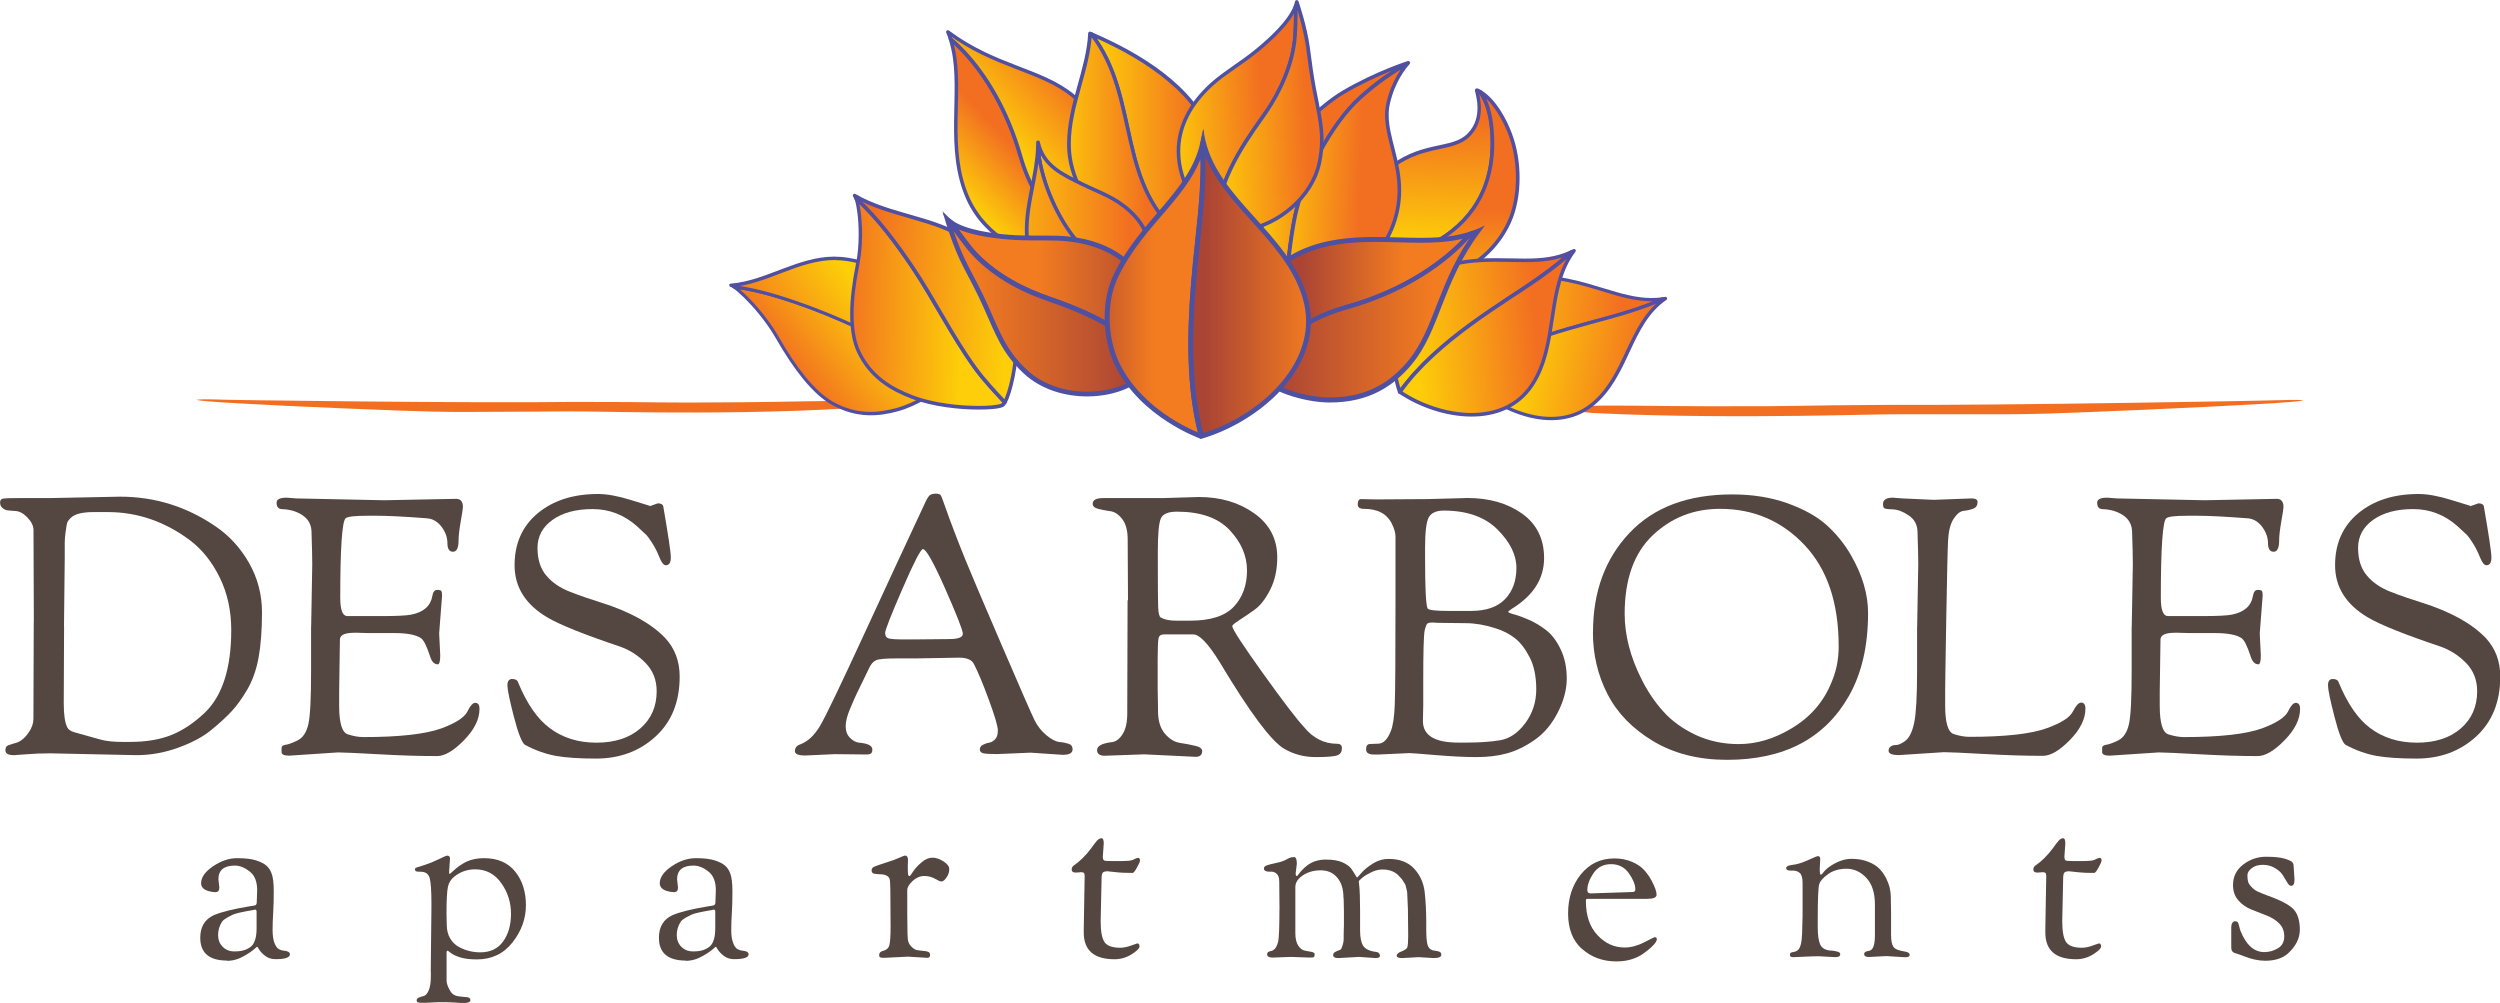 <?xml version="1.0" encoding="UTF-8"?>
<svg id="logos" xmlns="http://www.w3.org/2000/svg" xmlns:xlink="http://www.w3.org/1999/xlink" viewBox="0 0 300 120.35">
  <defs>
    <style>
      .cls-1 {
        fill: url(#New_Gradient_Swatch_8);
      }

      .cls-1, .cls-2, .cls-3, .cls-4, .cls-5, .cls-6, .cls-7, .cls-8, .cls-9, .cls-10, .cls-11, .cls-12, .cls-13, .cls-14, .cls-15, .cls-16, .cls-17, .cls-18, .cls-19, .cls-20, .cls-21, .cls-22, .cls-23, .cls-24, .cls-25, .cls-26, .cls-27, .cls-28, .cls-29, .cls-30, .cls-31, .cls-32, .cls-33, .cls-34, .cls-35, .cls-36, .cls-37, .cls-38, .cls-39, .cls-40, .cls-41, .cls-42, .cls-43, .cls-44, .cls-45, .cls-46, .cls-47, .cls-48, .cls-49, .cls-50, .cls-51, .cls-52, .cls-53, .cls-54 {
        stroke-width: 0px;
      }

      .cls-2 {
        fill: url(#New_Gradient_Swatch_9);
      }

      .cls-3 {
        fill: url(#New_Gradient_Swatch_8-3);
      }

      .cls-4 {
        fill: url(#New_Gradient_Swatch_8-2);
      }

      .cls-5 {
        fill: url(#New_Gradient_Swatch_8-7);
      }

      .cls-6 {
        fill: url(#New_Gradient_Swatch_8-6);
      }

      .cls-7 {
        fill: url(#New_Gradient_Swatch_8-9);
      }

      .cls-8 {
        fill: url(#New_Gradient_Swatch_8-8);
      }

      .cls-9 {
        fill: url(#New_Gradient_Swatch_8-4);
      }

      .cls-10 {
        fill: url(#New_Gradient_Swatch_8-5);
      }

      .cls-11 {
        fill: url(#linear-gradient);
      }

      .cls-12 {
        fill: url(#linear-gradient-25);
      }

      .cls-13 {
        fill: url(#linear-gradient-11);
      }

      .cls-14 {
        fill: url(#linear-gradient-12);
      }

      .cls-15 {
        fill: url(#linear-gradient-13);
      }

      .cls-16 {
        fill: url(#linear-gradient-10);
      }

      .cls-17 {
        fill: url(#linear-gradient-17);
      }

      .cls-18 {
        fill: url(#linear-gradient-16);
      }

      .cls-19 {
        fill: url(#linear-gradient-19);
      }

      .cls-20 {
        fill: url(#linear-gradient-15);
      }

      .cls-21 {
        fill: url(#linear-gradient-23);
      }

      .cls-22 {
        fill: url(#linear-gradient-21);
      }

      .cls-23 {
        fill: url(#linear-gradient-18);
      }

      .cls-24 {
        fill: url(#linear-gradient-14);
      }

      .cls-25 {
        fill: url(#linear-gradient-22);
      }

      .cls-26 {
        fill: url(#linear-gradient-20);
      }

      .cls-27 {
        fill: url(#linear-gradient-24);
      }

      .cls-28 {
        fill: url(#New_Gradient_Swatch_8-14);
      }

      .cls-29 {
        fill: url(#New_Gradient_Swatch_8-16);
      }

      .cls-30 {
        fill: url(#New_Gradient_Swatch_8-17);
      }

      .cls-31 {
        fill: url(#New_Gradient_Swatch_8-15);
      }

      .cls-32 {
        fill: url(#New_Gradient_Swatch_8-10);
      }

      .cls-33 {
        fill: url(#New_Gradient_Swatch_8-19);
      }

      .cls-34 {
        fill: url(#New_Gradient_Swatch_8-18);
      }

      .cls-35 {
        fill: url(#New_Gradient_Swatch_8-13);
      }

      .cls-36 {
        fill: url(#New_Gradient_Swatch_8-12);
      }

      .cls-37 {
        fill: url(#New_Gradient_Swatch_8-11);
      }

      .cls-38 {
        fill: url(#New_Gradient_Swatch_8-22);
      }

      .cls-39 {
        fill: url(#New_Gradient_Swatch_8-20);
      }

      .cls-40 {
        fill: url(#New_Gradient_Swatch_8-21);
      }

      .cls-41 {
        fill: url(#New_Gradient_Swatch_8-24);
      }

      .cls-42 {
        fill: url(#New_Gradient_Swatch_8-23);
      }

      .cls-43 {
        fill: url(#New_Gradient_Swatch_8-25);
      }

      .cls-44 {
        fill: url(#New_Gradient_Swatch_8-26);
      }

      .cls-45 {
        fill: #f26e21;
        fill-rule: evenodd;
      }

      .cls-46 {
        fill: url(#linear-gradient-4);
      }

      .cls-47 {
        fill: url(#linear-gradient-2);
      }

      .cls-48 {
        fill: url(#linear-gradient-3);
      }

      .cls-49 {
        fill: url(#linear-gradient-8);
      }

      .cls-50 {
        fill: url(#linear-gradient-9);
      }

      .cls-51 {
        fill: url(#linear-gradient-7);
      }

      .cls-52 {
        fill: url(#linear-gradient-5);
      }

      .cls-53 {
        fill: url(#linear-gradient-6);
      }

      .cls-54 {
        fill: #544741;
      }
    </style>
    <linearGradient id="linear-gradient" x1="739.66" y1="-117.19" x2="740.24" y2="-117.19" gradientTransform="translate(2735.71 21933.96) rotate(-87.68) scale(29.45)" gradientUnits="userSpaceOnUse">
      <stop offset="0" stop-color="#fdce09"/>
      <stop offset=".9" stop-color="#f26e21"/>
      <stop offset="1" stop-color="#f26e21"/>
    </linearGradient>
    <linearGradient id="New_Gradient_Swatch_8" data-name="New Gradient Swatch 8" x1="4604.75" y1="4655.43" x2="4934.99" y2="4656.09" gradientTransform="translate(4826.05 4826.05) rotate(-90) scale(1 -1)" gradientUnits="userSpaceOnUse">
      <stop offset="0" stop-color="#8b4298"/>
      <stop offset=".06" stop-color="#7f4499"/>
      <stop offset=".23" stop-color="#634b9d"/>
      <stop offset=".38" stop-color="#524fa0"/>
      <stop offset=".5" stop-color="#4c51a1"/>
      <stop offset=".61" stop-color="#524fa0"/>
      <stop offset=".77" stop-color="#644b9d"/>
      <stop offset=".95" stop-color="#814499"/>
      <stop offset="1" stop-color="#8b4298"/>
    </linearGradient>
    <linearGradient id="linear-gradient-2" x1="754.73" y1="-132.34" x2="755.31" y2="-132.34" gradientTransform="translate(3096.79 20248.53) rotate(-88.29) scale(26.65)" xlink:href="#linear-gradient"/>
    <linearGradient id="New_Gradient_Swatch_8-2" data-name="New Gradient Swatch 8" x1="4604.76" y1="4653.8" x2="4934.99" y2="4654.47" xlink:href="#New_Gradient_Swatch_8"/>
    <linearGradient id="linear-gradient-3" x1="591.54" y1="-37.62" x2="592.4" y2="-37.62" gradientTransform="translate(-11759.36 -2277.4) rotate(7.65) scale(20.49 -18.79) skewX(-1.45)" xlink:href="#linear-gradient"/>
    <linearGradient id="New_Gradient_Swatch_8-3" data-name="New Gradient Swatch 8" x1="520.13" y1="1836.39" x2="850.37" y2="1837.05" gradientTransform="translate(-46.97 -1769.96) rotate(15.8) scale(1 .91)" xlink:href="#New_Gradient_Swatch_8"/>
    <linearGradient id="linear-gradient-4" x1="601.71" y1="-17.59" x2="602.29" y2="-17.59" gradientTransform="translate(-16256.74 -3703.1) rotate(11.3) scale(28 -25.61) skewX(-.81)" xlink:href="#linear-gradient"/>
    <linearGradient id="New_Gradient_Swatch_8-4" data-name="New Gradient Swatch 8" x1="520.13" y1="1837.68" x2="850.36" y2="1838.35" gradientTransform="translate(-46.97 -1769.96) rotate(15.8) scale(1 .91)" xlink:href="#New_Gradient_Swatch_8"/>
    <linearGradient id="linear-gradient-5" x1="567.05" y1="48.23" x2="567.63" y2="48.23" gradientTransform="translate(-8780.23 782) scale(15.75 -15.75)" xlink:href="#linear-gradient"/>
    <linearGradient id="New_Gradient_Swatch_8-5" data-name="New Gradient Swatch 8" x1="-20.21" y1="21.99" x2="310.03" y2="22.65" gradientTransform="matrix(1,0,0,1,0,0)" xlink:href="#New_Gradient_Swatch_8"/>
    <linearGradient id="linear-gradient-6" x1="578.51" y1="45.12" x2="579.09" y2="45.12" gradientTransform="translate(-11941.81 516.19) rotate(2.12) scale(20.86 -20.86)" xlink:href="#linear-gradient"/>
    <linearGradient id="New_Gradient_Swatch_8-6" data-name="New Gradient Swatch 8" x1="-20.21" y1="22.01" x2="310.03" y2="22.67" gradientTransform="matrix(1,0,0,1,0,0)" xlink:href="#New_Gradient_Swatch_8"/>
    <linearGradient id="linear-gradient-7" x1="587.26" y1="76.22" x2="587.84" y2="76.22" gradientTransform="translate(-6096.54 7573.4) rotate(-43.16) scale(16.51 -16.51)" xlink:href="#linear-gradient"/>
    <linearGradient id="New_Gradient_Swatch_8-7" data-name="New Gradient Swatch 8" x1="250.64" y1="-458.2" x2="580.89" y2="-457.53" gradientTransform="translate(148.34 619.84) rotate(-43.16)" xlink:href="#New_Gradient_Swatch_8"/>
    <linearGradient id="linear-gradient-8" x1="592.67" y1="68.13" x2="593.25" y2="68.13" gradientTransform="translate(-8206.8 9511.98) rotate(-42.19) scale(21.17 -21.17)" xlink:href="#linear-gradient"/>
    <linearGradient id="New_Gradient_Swatch_8-8" data-name="New Gradient Swatch 8" x1="250.64" y1="-458.58" x2="580.89" y2="-457.91" gradientTransform="translate(148.34 619.84) rotate(-43.16)" xlink:href="#New_Gradient_Swatch_8"/>
    <linearGradient id="linear-gradient-9" x1="672.04" y1="-155.71" x2="672.84" y2="-155.71" gradientTransform="translate(10912.29 -4638.55) rotate(141.4) scale(16.89 -19.84) skewX(-.28)" xlink:href="#linear-gradient"/>
    <linearGradient id="New_Gradient_Swatch_8-9" data-name="New Gradient Swatch 8" x1="-366.84" y1="-3747.38" x2="-36.61" y2="-3746.72" gradientTransform="translate(2637.36 2805.64) rotate(-39.48) scale(.85 1)" xlink:href="#New_Gradient_Swatch_8"/>
    <linearGradient id="linear-gradient-10" x1="654.55" y1="-80.89" x2="655.13" y2="-80.89" gradientTransform="translate(15862.72 -8454) rotate(143.45) scale(27.01 -31.7) skewX(-.94)" xlink:href="#linear-gradient"/>
    <linearGradient id="New_Gradient_Swatch_8-10" data-name="New Gradient Swatch 8" x1="-366.84" y1="-3747.9" x2="-36.61" y2="-3747.23" gradientTransform="translate(2637.36 2805.64) rotate(-39.48) scale(.85 1)" xlink:href="#New_Gradient_Swatch_8"/>
    <linearGradient id="linear-gradient-11" x1="579.08" y1="53.01" x2="579.95" y2="53.01" gradientTransform="translate(-11407.47 2956.81) rotate(-8.91) scale(20.53 -20.53)" xlink:href="#linear-gradient"/>
    <linearGradient id="New_Gradient_Swatch_8-11" data-name="New Gradient Swatch 8" x1="-20.24" y1="38.22" x2="309.99" y2="38.89" gradientTransform="matrix(1,0,0,1,0,0)" xlink:href="#New_Gradient_Swatch_8"/>
    <linearGradient id="linear-gradient-12" x1="588.02" y1="48.01" x2="588.6" y2="48.01" gradientTransform="translate(-16124.09 2795.7) rotate(-4.93) scale(28.01 -28.01)" xlink:href="#linear-gradient"/>
    <linearGradient id="New_Gradient_Swatch_8-12" data-name="New Gradient Swatch 8" x1="-20.24" y1="39.52" x2="309.98" y2="40.18" gradientTransform="matrix(1,0,0,1,0,0)" xlink:href="#New_Gradient_Swatch_8"/>
    <linearGradient id="linear-gradient-13" x1="652.21" y1="34.74" x2="653.01" y2="34.74" gradientTransform="translate(13062.99 -484.8) rotate(-179.26) scale(19.84 -19.84)" xlink:href="#linear-gradient"/>
    <linearGradient id="New_Gradient_Swatch_8-13" data-name="New Gradient Swatch 8" x1="-22.28" y1="36.12" x2="307.95" y2="36.78" gradientTransform="matrix(1,0,0,1,0,0)" xlink:href="#New_Gradient_Swatch_8"/>
    <linearGradient id="linear-gradient-14" x1="638.5" y1="37.83" x2="639.08" y2="37.83" gradientTransform="translate(20400.56 -282.85) rotate(-177.51) scale(31.71 -31.71)" xlink:href="#linear-gradient"/>
    <linearGradient id="New_Gradient_Swatch_8-14" data-name="New Gradient Swatch 8" x1="-22.28" y1="35.6" x2="307.95" y2="36.26" gradientTransform="matrix(1,0,0,1,0,0)" xlink:href="#New_Gradient_Swatch_8"/>
    <linearGradient id="linear-gradient-15" x1="582.87" y1="45.81" x2="583.46" y2="45.81" gradientTransform="translate(-13297.94 1071.8) scale(23.04 -23.04)" xlink:href="#linear-gradient"/>
    <linearGradient id="New_Gradient_Swatch_8-15" data-name="New Gradient Swatch 8" x1="-20.2" y1="16.23" x2="310.03" y2="16.89" gradientTransform="matrix(1,0,0,1,0,0)" xlink:href="#New_Gradient_Swatch_8"/>
    <linearGradient id="linear-gradient-16" x1="579.99" y1="46.09" x2="580.57" y2="46.09" gradientTransform="translate(-12085.63 940.58) rotate(.22) scale(21.05 -21.05)" xlink:href="#linear-gradient"/>
    <linearGradient id="New_Gradient_Swatch_8-16" data-name="New Gradient Swatch 8" x1="-20.19" y1="16.56" x2="310.03" y2="17.22" gradientTransform="matrix(1,0,0,1,0,0)" xlink:href="#New_Gradient_Swatch_8"/>
    <linearGradient id="linear-gradient-17" x1="588.17" y1="45.35" x2="588.75" y2="45.35" gradientTransform="translate(-15994.61 1271.19) scale(27.4 -27.4)" xlink:href="#linear-gradient"/>
    <linearGradient id="New_Gradient_Swatch_8-17" data-name="New Gradient Swatch 8" x1="-20.22" y1="28.01" x2="310.01" y2="28.67" gradientTransform="matrix(1,0,0,1,0,0)" xlink:href="#New_Gradient_Swatch_8"/>
    <linearGradient id="linear-gradient-18" x1="592.22" y1="44.74" x2="592.8" y2="44.74" gradientTransform="translate(-18851.92 1461.46) scale(32.03 -32.03)" xlink:href="#linear-gradient"/>
    <linearGradient id="New_Gradient_Swatch_8-18" data-name="New Gradient Swatch 8" x1="-20.23" y1="28.29" x2="310.02" y2="28.96" gradientTransform="matrix(1,0,0,1,0,0)" xlink:href="#New_Gradient_Swatch_8"/>
    <linearGradient id="linear-gradient-19" x1="581.91" y1="47.7" x2="582.49" y2="47.7" gradientTransform="translate(-12753.76 1905.91) rotate(-3.66) scale(22.32 -22.32)" xlink:href="#linear-gradient"/>
    <linearGradient id="New_Gradient_Swatch_8-19" data-name="New Gradient Swatch 8" x1="-19.59" y1="13.58" x2="310.63" y2="14.25" gradientTransform="matrix(1,0,0,1,0,0)" xlink:href="#New_Gradient_Swatch_8"/>
    <linearGradient id="linear-gradient-20" x1="580.25" y1="46.96" x2="580.84" y2="46.96" gradientTransform="translate(-12291.81 1469.16) rotate(-2.04) scale(21.51 -21.51)" xlink:href="#linear-gradient"/>
    <linearGradient id="New_Gradient_Swatch_8-20" data-name="New Gradient Swatch 8" x1="-19.6" y1="13.58" x2="310.64" y2="14.24" gradientTransform="matrix(1,0,0,1,0,0)" xlink:href="#New_Gradient_Swatch_8"/>
    <linearGradient id="linear-gradient-21" x1="582.8" y1="46.29" x2="583.38" y2="46.29" gradientTransform="translate(-13545.37 1124.47) scale(23.51 -23.51)" gradientUnits="userSpaceOnUse">
      <stop offset="0" stop-color="#aa4435"/>
      <stop offset=".9" stop-color="#f37c20"/>
      <stop offset="1" stop-color="#f37c20"/>
    </linearGradient>
    <linearGradient id="New_Gradient_Swatch_8-21" data-name="New Gradient Swatch 8" x1="-20.24" y1="35.91" x2="310" y2="36.57" gradientTransform="matrix(1,0,0,1,0,0)" xlink:href="#New_Gradient_Swatch_8"/>
    <linearGradient id="linear-gradient-22" x1="594.46" y1="44.46" x2="595.04" y2="44.46" gradientTransform="translate(-21723.17 1674) scale(36.8 -36.8)" xlink:href="#linear-gradient-21"/>
    <linearGradient id="New_Gradient_Swatch_8-22" data-name="New Gradient Swatch 8" x1="-20.24" y1="37.3" x2="309.99" y2="37.96" gradientTransform="matrix(1,0,0,1,0,0)" xlink:href="#New_Gradient_Swatch_8"/>
    <linearGradient id="linear-gradient-23" x1="641.23" y1="36.84" x2="641.82" y2="36.84" gradientTransform="translate(18491.64 -1019.1) rotate(-180) scale(28.62 -28.62)" xlink:href="#linear-gradient-21"/>
    <linearGradient id="New_Gradient_Swatch_8-23" data-name="New Gradient Swatch 8" x1="-20.24" y1="34.69" x2="310" y2="35.36" gradientTransform="matrix(1,0,0,1,0,0)" xlink:href="#New_Gradient_Swatch_8"/>
    <linearGradient id="linear-gradient-24" x1="634.95" y1="37.81" x2="635.53" y2="37.81" gradientTransform="translate(23991.44 -1383.69) rotate(-180) scale(37.57 -37.57)" xlink:href="#linear-gradient-21"/>
    <linearGradient id="New_Gradient_Swatch_8-24" data-name="New Gradient Swatch 8" x1="-20.24" y1="36.16" x2="310" y2="36.83" gradientTransform="matrix(1,0,0,1,0,0)" xlink:href="#New_Gradient_Swatch_8"/>
    <linearGradient id="linear-gradient-25" x1="577.58" y1="46.7" x2="578.16" y2="46.7" gradientTransform="translate(-11302.21 959.33) scale(19.79 -19.79)" xlink:href="#linear-gradient-21"/>
    <linearGradient id="New_Gradient_Swatch_8-25" data-name="New Gradient Swatch 8" x1="-20" y1="33.7" x2="309.76" y2="34.36" gradientTransform="matrix(1,0,0,1,0,0)" xlink:href="#New_Gradient_Swatch_8"/>
    <linearGradient id="New_Gradient_Swatch_9" data-name="New Gradient Swatch 9" x1="584.16" y1="45.64" x2="584.75" y2="45.64" gradientTransform="translate(-14050.39 1143.59) scale(24.3 -24.3)" gradientUnits="userSpaceOnUse">
      <stop offset="0" stop-color="#aa4435"/>
      <stop offset=".9" stop-color="#f37c20"/>
      <stop offset="1" stop-color="#f37c20"/>
    </linearGradient>
    <linearGradient id="New_Gradient_Swatch_8-26" data-name="New Gradient Swatch 8" x1="-20.22" y1="33.82" x2="310.02" y2="34.49" gradientTransform="matrix(1,0,0,1,0,0)" xlink:href="#New_Gradient_Swatch_8"/>
  </defs>
  <g>
    <path class="cls-54" d="m4.06,74.57l-.04-10.96c0-.49-.24-.99-.71-1.49-.47-.5-.96-.77-1.45-.8-.49-.03-.83-.06-1.01-.09-.19-.03-.37-.12-.56-.28-.19-.16-.28-.37-.28-.65s.12-.43.37-.47c.24-.04.86-.06,1.83-.06h3.76l8.42-.17c4.17,0,7.98,1.18,11.44,3.54,1.67,1.12,3.02,2.6,4.06,4.42,1.04,1.83,1.55,3.81,1.55,5.93s-.14,3.94-.41,5.42c-.27,1.48-.73,2.76-1.36,3.84-.63,1.08-1.27,1.96-1.9,2.63-.63.68-1.44,1.42-2.42,2.22-.98.81-2.29,1.51-3.93,2.11s-3.32.91-5.05.91l-10.36-.22c-1.01,0-1.94.04-2.81.11s-1.37.11-1.51.11c-.69,0-1.04-.19-1.04-.56,0-.23.05-.4.15-.5.1-.1.32-.19.65-.28.33-.09.57-.16.71-.22.46-.2.88-.58,1.27-1.14s.58-1.11.58-1.66l.04-11.7Zm3.63.65l-.04,9.19c0,1.35.14,2.32.43,2.89.14.26.42.45.82.56.4.12.86.25,1.38.39.52.14,1.11.31,1.79.5.68.19,1.56.28,2.65.28h.86c1.96,0,3.63-.28,5.01-.84,1.38-.56,2.7-1.45,3.97-2.65,2.13-2.04,3.19-5.35,3.19-9.93,0-2.3-.45-4.39-1.36-6.26-.91-1.87-2.09-3.37-3.56-4.49-3.02-2.27-6.32-3.41-9.88-3.41h-1.73c-1.38,0-2.3.24-2.76.73-.23.23-.37.43-.41.6-.04.17-.1.51-.17,1.01-.07.5-.11.94-.11,1.32v1.81l-.09,8.29Z"/>
    <path class="cls-54" d="m37.34,75.17l.13-7.47c0-.78-.03-2.09-.09-3.93-.03-.83-.39-1.48-1.08-1.94s-1.5-.7-2.42-.73c-.46,0-.69-.26-.69-.78,0-.4.4-.6,1.21-.6l1.17.09,10.53.22,8.63-.17c.55,0,.82.33.82.99,0,.17-.09.74-.26,1.71-.17.96-.26,1.72-.26,2.27,0,.92-.22,1.38-.67,1.38s-.67-.35-.67-1.04-.24-1.35-.73-1.99c-.49-.63-1.09-.96-1.81-.99-2.59-.2-4.58-.3-5.96-.3h-1.12c-1.5,0-2.36.1-2.59.3-.43.37-.65,3.55-.65,9.54,0,1.44.27,2.17.82,2.2h4.23c1.73,0,2.88-.06,3.45-.17,1.5-.29,2.34-1.04,2.55-2.24.09-.49.27-.73.56-.73s.46.04.52.13c.06.09.09.27.09.56l-.35,4.53.13,2.63c0,.72-.1,1.08-.3,1.08-.43,0-.75-.35-.95-1.04-.4-1.21-.76-1.91-1.08-2.11-.6-.4-1.66-.6-3.15-.6h-3.11l-1.38-.04h-.3c-1.18,0-1.77.27-1.77.82l-.09,6.22v1.73c0,2.07.35,3.22,1.06,3.43.7.22,1.32.32,1.83.32,4.32,0,7.44-.35,9.37-1.04,1.7-.63,2.73-1.29,3.11-1.99.35-.72.66-1.08.95-1.08.35,0,.52.24.52.73,0,1.24-.62,2.49-1.86,3.76-1.24,1.27-2.32,1.9-3.24,1.9-2.07,0-4.41-.07-7.01-.22-2.6-.14-4.22-.22-4.86-.22l-5.87.39c-.6,0-.91-.14-.91-.43v-.52c0-.17.14-.29.43-.35.32-.03.81-.2,1.47-.52.66-.32,1.1-.98,1.32-1.99s.32-3.12.32-6.35v-5.35Z"/>
    <path class="cls-54" d="m77.95,60.75l.99-.35c.37,0,.59.12.65.35.6,3.48.91,5.53.91,6.15s-.2.93-.6.93c-.26,0-.51-.31-.76-.93-.24-.62-.53-1.19-.86-1.71-.33-.52-.57-.85-.71-.99-.14-.14-.52-.49-1.12-1.04-1.55-1.38-3.33-2.07-5.33-2.07s-3.6.43-4.81,1.29c-1.21.86-1.81,1.99-1.81,3.37s.35,2.49,1.06,3.32c.7.84,1.65,1.48,2.83,1.94,1.18.46,2.42.89,3.71,1.29,3.48,1.09,6.06,2.52,7.73,4.27,1.15,1.24,1.73,2.78,1.73,4.62,0,3.02-.96,5.42-2.89,7.19-1.93,1.77-4.32,2.65-7.16,2.65-1.99,0-3.58-.11-4.79-.32-1.21-.22-2.45-.65-3.71-1.32-.37-.23-.82-1.35-1.34-3.37-.52-2.01-.78-3.27-.78-3.78s.19-.76.58-.76.63.14.71.43c1.06,2.56,2.32,4.37,3.76,5.44,1.55,1.18,3.43,1.77,5.63,1.77s3.96-.57,5.27-1.71c1.31-1.14,1.96-2.63,1.96-4.47,0-1.35-.45-2.48-1.34-3.39-.89-.91-1.91-1.56-3.06-1.96-4.29-1.44-7.19-2.6-8.72-3.5-2.62-1.55-3.93-3.64-3.93-6.26s.93-4.7,2.78-6.24c1.86-1.54,4.27-2.31,7.23-2.31,1.09,0,2.4.24,3.91.71,1.51.47,2.28.71,2.31.71Z"/>
    <path class="cls-54" d="m100.35,90.49l-3.71.17c-.83,0-1.25-.17-1.25-.52,0-.4.22-.68.65-.82.92-.35,1.73-1.11,2.42-2.31.69-1.19,2.42-4.81,5.2-10.83,2.78-6.03,5.24-11.34,7.4-15.95.2-.43.38-.7.54-.82.16-.11.39-.17.69-.17s.5.06.58.17c.09.12.24.5.47,1.17.23.66.41,1.17.54,1.51.13.35.34.91.63,1.68.29.78.75,1.94,1.38,3.5.63,1.55,2.08,4.96,4.34,10.21,2.26,5.25,3.56,8.23,3.91,8.93.35.71.82,1.31,1.42,1.81.6.5,1.13.78,1.58.82.45.04.82.12,1.12.22.3.1.45.32.45.67,0,.43-.39.65-1.17.65l-3.88-.26-4.01.17c-.89,0-1.46-.04-1.7-.11-.24-.07-.37-.22-.37-.45s.11-.41.35-.54c.23-.13.47-.22.73-.26.26-.04.5-.17.73-.39.23-.22.35-.57.35-1.08s-.36-1.73-1.08-3.69c-.72-1.96-1.32-3.39-1.81-4.32-.26-.49-.85-.73-1.77-.73l-5.22.09h-2.29c-1.29,0-2.11.07-2.44.22-.33.14-.6.45-.82.91s-.53,1.1-.93,1.92c-.4.82-.68,1.39-.82,1.71-.14.32-.32.72-.52,1.21-.37.86-.56,1.58-.56,2.16s.17,1.04.5,1.38c.33.35.7.55,1.1.6,1.06.09,1.6.36,1.6.82,0,.2-.04.35-.13.45-.09.1-.29.15-.6.15l-3.58-.04Zm7.94-19.83c-1.38,3.18-2.07,4.94-2.07,5.29s.13.56.39.65c.26.09.86.13,1.81.13h1.34l4.1-.04c1.12,0,1.68-.21,1.68-.63s-.71-2.22-2.11-5.4c-1.41-3.18-2.3-4.77-2.68-4.77-.26,0-1.08,1.59-2.46,4.77Z"/>
    <path class="cls-54" d="m135.36,72.02l-.04-7.29c0-1.06-.22-1.88-.65-2.44s-.91-.88-1.45-.95c-.53-.07-1.01-.17-1.45-.28-.43-.11-.65-.32-.65-.6,0-.46.42-.69,1.25-.69h7.17l4.32-.13c2.59,0,4.81.65,6.65,1.96,1.84,1.31,2.76,3.07,2.76,5.29,0,1.47-.28,2.76-.84,3.86-.56,1.11-1.18,1.91-1.86,2.4-.68.49-1.29.91-1.86,1.27-.56.36-.84.6-.84.71,0,.35,1.21,2.21,3.63,5.59,2.42,3.38,4.07,5.55,4.96,6.5,1.09,1.35,2.42,2.03,3.97,2.03.4,0,.6.17.6.52,0,.43-.17.72-.52.86-.35.14-1.22.22-2.61.22s-2.65-.33-3.78-.99c-1.55-.89-4.13-4.34-7.73-10.36-1.38-2.24-2.45-3.37-3.19-3.37h-3.54c-.35,0-.55.14-.63.43-.07.29-.11,1.14-.11,2.55v3.5l.04,2.29v.39c0,1.18.27,2.09.82,2.74.55.65,1.16,1.02,1.83,1.12.68.1,1.29.22,1.83.35.55.13.82.34.82.63,0,.46-.26.69-.78.69l-6.17-.3-4.75.17c-.6,0-.91-.23-.91-.69,0-.49.6-.81,1.81-.95.46-.06.88-.37,1.25-.95.37-.57.56-1.4.56-2.46l.04-13.6Zm3.58-4.66c0,2.96.01,4.8.04,5.5.03.71.13,1.12.3,1.23.43.26,1.05.39,1.86.39h1.68c2.45,0,4.19-.56,5.24-1.68,1.05-1.12,1.58-2.57,1.58-4.34s-.7-3.39-2.09-4.86c-1.4-1.47-3.5-2.2-6.32-2.2-1.07,0-1.71.28-1.94.84-.23.56-.35,1.86-.35,3.91v1.21Z"/>
    <path class="cls-54" d="m164.4,89.28l.99-.04c.6,0,1.11-.5,1.51-1.51.26-.66.42-1.71.47-3.15.06-1.44.09-5.71.09-12.82v-7.34c0-.46-.14-.98-.43-1.55-.58-1.21-1.7-1.81-3.37-1.81-.49,0-.73-.17-.73-.52,0-.43.13-.65.39-.65l1.73.04,6.3-.04,4.75-.13c2.62,0,4.81.63,6.56,1.88,1.75,1.25,2.63,3.03,2.63,5.33,0,2.48-1.29,4.5-3.88,6.09-.29.2-.43.32-.43.35,0,.09.24.19.73.32.49.13,1.08.35,1.77.65.69.3,1.37.71,2.05,1.23.68.52,1.26,1.29,1.75,2.31.49,1.02.73,2.19.73,3.5s-.36,2.67-1.08,4.08c-.72,1.41-1.64,2.5-2.76,3.28-1.12.78-2.23,1.32-3.32,1.62-1.09.3-2.32.45-3.67.45s-2.98-.08-4.88-.24-2.95-.24-3.15-.24l-3.71.17h-.6c-.6,0-.91-.21-.91-.63s.16-.63.47-.63Zm6.39-4.66l-.04,1.9c0,1.73,1.41,2.59,4.23,2.59h.99c1.55,0,2.9-.09,4.04-.28,1.14-.19,2.14-.87,3.02-2.05.88-1.18,1.32-2.53,1.32-4.06s-.26-2.8-.78-3.82c-.52-1.02-1.11-1.79-1.77-2.31-.66-.52-1.45-.92-2.37-1.21-1.27-.4-2.45-.6-3.54-.6l-3.37-.04-.65-.04c-.26,0-.45.04-.56.11-.12.07-.23.35-.35.84-.12.6-.17,2.62-.17,6.04v2.93Zm.22-17.65c0,3.63.1,5.64.3,6.04.11.2.93.3,2.46.3h2.76c1.81,0,3.17-.47,4.08-1.42.91-.95,1.36-2.2,1.36-3.75s-.76-3.09-2.27-4.6-3.66-2.27-6.45-2.27c-.89,0-1.49.27-1.79.8-.3.53-.45,1.75-.45,3.65v1.25Z"/>
    <path class="cls-54" d="m191.16,75.86c0-4.83,1.45-8.8,4.36-11.89,2.91-3.09,7.02-4.64,12.34-4.64,2.47,0,4.7.36,6.69,1.08,1.98.72,3.55,1.6,4.7,2.65,1.15,1.05,2.12,2.25,2.89,3.6,1.35,2.36,2.03,4.66,2.03,6.91,0,3.91-.76,7.22-2.29,9.93-2.91,5.12-7.78,7.68-14.63,7.68-3.42,0-6.38-.75-8.87-2.24-2.49-1.5-4.32-3.38-5.48-5.65-1.17-2.27-1.75-4.75-1.75-7.42Zm3.8-2.2c0,2.56.68,5.18,2.03,7.86.72,1.44,1.59,2.73,2.61,3.86,1.02,1.14,2.32,2.07,3.88,2.81,1.57.73,3.29,1.1,5.16,1.1,2.13,0,4.23-.62,6.3-1.86,2.3-1.35,3.93-3.24,4.88-5.65.55-1.29.82-2.7.82-4.23,0-5.21-1.37-9.26-4.1-12.15-2.73-2.89-6.11-4.34-10.14-4.34-3.17,0-5.86,1.07-8.09,3.19-2.23,2.13-3.35,5.27-3.35,9.41Z"/>
    <path class="cls-54" d="m230.06,75.17l.13-7.47c0-.78-.03-2.09-.09-3.93-.03-.83-.39-1.48-1.08-1.94s-1.34-.7-1.94-.71c-.6-.01-.94-.07-1.01-.17-.07-.1-.11-.25-.11-.45,0-.52.39-.78,1.17-.78l1.17.09,3.75.17,4.53-.17c.49,0,.73.14.73.43,0,.4-.17.67-.52.8-.35.13-.73.22-1.14.26-.42.04-.82.36-1.21.95-.39.59-.61,1.46-.67,2.61-.06,1.15-.13,4.3-.22,9.45-.09,5.15-.13,8.03-.13,8.63v1.73c0,2.07.35,3.22,1.06,3.43.7.22,1.32.32,1.83.32,4.32,0,7.42-.35,9.32-1.04,1.73-.63,2.76-1.29,3.11-1.99.37-.72.7-1.08.99-1.08.35,0,.52.24.52.73,0,1.24-.62,2.49-1.86,3.76-1.24,1.27-2.32,1.9-3.24,1.9-2.07,0-4.41-.07-7.01-.22-2.6-.14-4.22-.22-4.86-.22l-5.4.35c-.83,0-1.25-.17-1.25-.52,0-.2.08-.37.24-.5.16-.13.38-.19.67-.19s.66-.17,1.12-.52c.46-.35.81-1.06,1.04-2.14.23-1.08.35-3.16.35-6.24v-5.35Z"/>
    <path class="cls-54" d="m255.81,75.17l.13-7.47c0-.78-.03-2.09-.09-3.93-.03-.83-.39-1.48-1.08-1.94s-1.5-.7-2.42-.73c-.46,0-.69-.26-.69-.78,0-.4.4-.6,1.21-.6l1.17.09,10.53.22,8.63-.17c.55,0,.82.33.82.99,0,.17-.09.74-.26,1.71s-.26,1.72-.26,2.27c0,.92-.22,1.38-.67,1.38s-.67-.35-.67-1.04-.25-1.35-.73-1.99c-.49-.63-1.09-.96-1.81-.99-2.59-.2-4.58-.3-5.96-.3h-1.12c-1.5,0-2.36.1-2.59.3-.43.37-.65,3.55-.65,9.54,0,1.44.27,2.17.82,2.2h4.23c1.73,0,2.88-.06,3.45-.17,1.5-.29,2.35-1.04,2.55-2.24.09-.49.27-.73.56-.73s.46.04.52.13c.06.09.09.27.09.56l-.35,4.53.13,2.63c0,.72-.1,1.08-.3,1.08-.43,0-.75-.35-.95-1.04-.4-1.21-.76-1.91-1.08-2.11-.6-.4-1.66-.6-3.15-.6h-3.11l-1.38-.04h-.3c-1.18,0-1.77.27-1.77.82l-.09,6.22v1.73c0,2.07.35,3.22,1.06,3.43.7.22,1.32.32,1.83.32,4.32,0,7.44-.35,9.37-1.04,1.7-.63,2.73-1.29,3.11-1.99.35-.72.66-1.08.95-1.08.35,0,.52.24.52.73,0,1.24-.62,2.49-1.86,3.76-1.24,1.27-2.32,1.9-3.24,1.9-2.07,0-4.41-.07-7.01-.22-2.6-.14-4.22-.22-4.86-.22l-5.87.39c-.6,0-.91-.14-.91-.43v-.52c0-.17.14-.29.43-.35.32-.03.81-.2,1.47-.52.66-.32,1.1-.98,1.32-1.99s.32-3.12.32-6.35v-5.35Z"/>
    <path class="cls-54" d="m296.42,60.75l.99-.35c.37,0,.59.12.65.35.6,3.48.91,5.53.91,6.15s-.2.93-.6.93c-.26,0-.51-.31-.76-.93-.25-.62-.53-1.19-.86-1.71-.33-.52-.57-.85-.71-.99-.14-.14-.52-.49-1.12-1.04-1.55-1.38-3.33-2.07-5.33-2.07s-3.6.43-4.81,1.29c-1.21.86-1.81,1.99-1.81,3.37s.35,2.49,1.06,3.32c.7.84,1.65,1.48,2.83,1.94,1.18.46,2.42.89,3.71,1.29,3.48,1.09,6.06,2.52,7.73,4.27,1.15,1.24,1.73,2.78,1.73,4.62,0,3.02-.96,5.42-2.89,7.19-1.93,1.77-4.32,2.65-7.16,2.65-1.99,0-3.58-.11-4.79-.32-1.21-.22-2.45-.65-3.71-1.32-.37-.23-.82-1.35-1.34-3.37-.52-2.01-.78-3.27-.78-3.78s.19-.76.58-.76.63.14.71.43c1.06,2.56,2.32,4.37,3.75,5.44,1.55,1.18,3.43,1.77,5.63,1.77s3.96-.57,5.27-1.71c1.31-1.14,1.96-2.63,1.96-4.47,0-1.35-.45-2.48-1.34-3.39-.89-.91-1.91-1.56-3.06-1.96-4.29-1.44-7.19-2.6-8.72-3.5-2.62-1.55-3.93-3.64-3.93-6.26s.93-4.7,2.78-6.24c1.86-1.54,4.27-2.31,7.23-2.31,1.09,0,2.4.24,3.91.71,1.51.47,2.28.71,2.31.71Z"/>
  </g>
  <g>
    <path class="cls-54" d="m27.27,115.27c-2.16,0-3.24-.91-3.24-2.74,0-1.32.55-2.22,1.65-2.72.91-.38,2.31-.73,4.2-1.04.05-.02.13-.03.22-.04.09,0,.19-.02.29-.04.1-.02.18-.04.23-.05.13-.06.19-.18.19-.38l.05-1.43c0-1.04-.3-1.8-.91-2.26-.6-.47-1.19-.7-1.76-.7-1.32,0-1.98.55-1.98,1.65l.11.99c0,.37-.16.55-.49.55-.26,0-.54-.05-.85-.14-.57-.18-.85-.49-.85-.93,0-.71.48-1.39,1.44-2.04.96-.65,1.92-.97,2.89-.97s1.73.09,2.28.27.96.39,1.22.62c.27.23.47.53.62.92.18.46.27,1.18.27,2.15s-.02,1.85-.07,2.61c-.05.76-.07,1.45-.07,2.07s.07,1.13.22,1.52c.15.39.32.64.52.75.2.11.4.17.6.19.49.04.74.18.74.44,0,.38-.58.58-1.73.58-.48,0-.88-.13-1.22-.38-.34-.26-.58-.51-.73-.75-.15-.25-.23-.37-.25-.37s-.09.06-.22.18c-.13.12-.31.26-.54.43-.23.16-.49.33-.78.49-.68.4-1.37.6-2.09.6Zm3.35-6.12l-.27.06c-.42.07-.69.12-.8.14-.11.02-.37.07-.77.16-.4.09-.68.17-.84.25-.16.07-.38.19-.66.34-.28.16-.49.32-.62.48-.33.51-.49,1.05-.49,1.62s.18,1.04.55,1.41c.37.38.84.56,1.41.56s1.03-.07,1.37-.22c.34-.15.59-.31.75-.49.16-.18.29-.43.38-.74.11-.35.16-.8.16-1.34v-1.98c0-.16-.06-.25-.19-.25Z"/>
    <path class="cls-54" d="m51.69,116.56l.08-7.57v-.6c0-1.52-.07-2.53-.21-3.03-.14-.5-.5-.75-1.08-.75-.31,0-.5-.02-.58-.07-.07-.05-.11-.12-.11-.22s.08-.18.23-.23c.16-.06.47-.16.95-.3.48-.15,1.02-.37,1.65-.67.62-.3.96-.45,1.02-.45.24,0,.36.12.36.36l-.11,1.62c0,.15.02.22.05.22s.12-.06.26-.19c.14-.13.32-.29.54-.48s.48-.38.8-.56c.71-.44,1.56-.66,2.55-.66,1.63,0,2.87.54,3.73,1.61.86,1.07,1.29,2.41,1.29,4.03s-.54,3.11-1.61,4.47c-1.07,1.36-2.5,2.04-4.29,2.04-.84,0-1.52-.09-2.04-.26-.52-.17-.88-.35-1.08-.52-.2-.17-.33-.26-.4-.26s-.1.07-.1.22v3.37c0,.35.16.78.47,1.29.2.33.51.52.92.58.41.06.76.09,1.04.11.28.02.43.14.43.37s-.31.34-.93.34c-.11,0-.4-.02-.88-.06-.48-.04-1.13-.05-1.98-.05l-1.73.08c-.4,0-.66-.02-.77-.05-.11-.04-.16-.12-.16-.26s.09-.24.26-.32c.17-.07.37-.14.59-.19.22-.06.42-.28.59-.67.17-.39.26-.96.26-1.71v-.55Zm1.89-6.97l.03,1.37c0,.64.14,1.19.41,1.65s.63.8,1.07,1.04c.8.42,1.66.63,2.55.63,1.19,0,2.1-.43,2.73-1.3.63-.87.95-1.98.95-3.33s-.39-2.58-1.17-3.68c-.78-1.1-1.82-1.65-3.14-1.65-.93,0-1.77.29-2.5.88-.38.29-.64.69-.75,1.19-.12.5-.18,1.57-.18,3.2Z"/>
    <path class="cls-54" d="m82.31,115.27c-2.16,0-3.24-.91-3.24-2.74,0-1.32.55-2.22,1.65-2.72.91-.38,2.31-.73,4.2-1.04.05-.02.13-.03.22-.04.09,0,.19-.02.29-.04.1-.02.18-.04.23-.05.13-.06.19-.18.19-.38l.05-1.43c0-1.04-.3-1.8-.91-2.26-.6-.47-1.19-.7-1.76-.7-1.32,0-1.98.55-1.98,1.65l.11.99c0,.37-.16.55-.49.55-.26,0-.54-.05-.85-.14-.57-.18-.85-.49-.85-.93,0-.71.48-1.39,1.44-2.04.96-.65,1.92-.97,2.89-.97s1.73.09,2.28.27.96.39,1.22.62c.27.23.47.53.62.92.18.46.27,1.18.27,2.15s-.02,1.85-.07,2.61c-.05.76-.07,1.45-.07,2.07s.07,1.13.22,1.52c.15.39.32.64.52.75.2.11.4.17.6.19.49.04.74.18.74.44,0,.38-.58.58-1.73.58-.48,0-.88-.13-1.22-.38-.34-.26-.58-.51-.73-.75-.15-.25-.23-.37-.25-.37s-.09.06-.22.18c-.13.12-.31.26-.54.43-.23.16-.49.33-.78.49-.68.4-1.37.6-2.09.6Zm3.35-6.12l-.27.06c-.42.07-.69.12-.8.14-.11.02-.37.07-.77.16-.4.09-.68.17-.84.25-.16.07-.38.19-.66.34-.28.16-.49.32-.62.48-.33.51-.49,1.05-.49,1.62s.18,1.04.55,1.41c.37.38.84.56,1.41.56s1.03-.07,1.37-.22c.34-.15.59-.31.75-.49.16-.18.29-.43.38-.74.11-.35.16-.8.16-1.34v-1.98c0-.16-.06-.25-.19-.25Z"/>
    <path class="cls-54" d="m105.41,104.9l-.3-.03c-.35,0-.52-.15-.52-.44,0-.2.12-.35.37-.45.25-.1.7-.26,1.37-.47.67-.21,1.19-.4,1.58-.58.38-.17.61-.26.69-.26.24,0,.36.18.36.55l-.03.74c0,.66.02,1.02.07,1.08.05.06.09.1.14.1s.19-.18.43-.55c.24-.37.58-.74,1.02-1.11.44-.37.87-.56,1.3-.56s.87.15,1.33.45c.46.3.69.6.69.91s-.07.58-.22.84c-.26.44-.49.66-.71.66-.15,0-.41-.11-.78-.33-.38-.22-.81-.33-1.3-.33s-.96.2-1.39.6c-.43.4-.64.77-.64,1.1v2.85l.03,2.39.03.49c0,.38.13.71.38.99.26.27.5.43.73.47.23.04.43.06.59.08.16.02.29.03.38.04.09,0,.19.03.3.07.2.04.3.17.3.4s-.11.34-.33.34l-2.33-.14-2.85.14c-.33,0-.51-.04-.55-.11-.04-.07-.05-.15-.05-.22,0-.24.12-.39.36-.47.48-.11.76-.34.86-.7.1-.36.15-1.12.15-2.29l-.03-4.42-.03-.82c0-.2-.03-.37-.08-.49-.15-.35-.58-.52-1.29-.52Z"/>
    <path class="cls-54" d="m129.59,104.68l-.52.03c-.31,0-.47-.13-.47-.38,0-.18.08-.34.25-.47.69-.46,1.39-1.14,2.09-2.06.29-.42.53-.73.7-.92.17-.19.35-.29.54-.29s.27.21.27.63l-.11,1.56c0,.26.05.41.15.47.1.06.43.08.97.08h.96c.82,0,1.33-.05,1.51-.14.33-.16.53-.25.6-.25.18,0,.27.1.27.3,0,.15-.12.43-.36.86-.24.43-.41.65-.52.65-.82,0-1.4-.02-1.73-.06-.33-.04-.55-.06-.66-.07-.11,0-.21-.02-.29-.03-.08,0-.14-.01-.18-.01l-.05-.03c-.35,0-.57.05-.67.16-.1.11-.15.36-.15.74l-.11,5.1c0,1.19.15,2.02.45,2.48.3.47.94.7,1.91.7.38,0,.81-.09,1.28-.26.47-.17.72-.26.75-.26.18,0,.27.12.27.36s-.32.55-.95.95c-.63.39-1.31.59-2.04.59-2.47,0-3.7-1.07-3.7-3.21v-.41l.11-6.39c0-.18-.04-.3-.11-.36-.07-.06-.23-.08-.47-.08Z"/>
    <path class="cls-54" d="m153.54,109.15l-.03-3.35c0-.44-.1-.75-.29-.93-.19-.18-.41-.27-.64-.27-.6.04-.91-.09-.91-.38,0-.16.11-.29.33-.37s.55-.17.99-.26c.44-.09.76-.18.96-.26.2-.08.37-.16.49-.23.13-.07.22-.12.27-.14.16-.07.36-.11.58-.11s.33.27.33.8l-.14,1.15c0,.22.05.33.16.33.02,0,.08-.07.18-.21.1-.14.24-.3.41-.49s.39-.39.65-.59c.62-.46,1.36-.69,2.21-.69s1.52.11,2.02.34.84.48,1.03.74c.19.27.35.51.48.74.13.23.21.34.23.34s.2-.19.52-.56c.32-.37.78-.75,1.37-1.12.59-.37,1.22-.56,1.88-.56,1.34,0,2.36.39,3.09,1.18.72.79,1.14,1.74,1.26,2.87.12,1.13.18,2.31.18,3.55v.88c0,.82.05,1.42.14,1.78.09.37.3.6.63.71.02,0,.1.01.25.04.15.03.27.05.38.07.27.05.41.19.41.41,0,.27-.3.41-.91.41l-1.81-.11-1.98.11c-.44,0-.66-.1-.66-.29s.19-.36.58-.51.61-.3.69-.47c.07-.2.11-.62.11-1.26v-.44l-.03-2.91-.08-1.81c0-.2-.03-.39-.08-.56-.05-.17-.09-.31-.1-.4,0-.09-.06-.2-.15-.33-.09-.13-.15-.21-.16-.25-.07-.15-.22-.33-.44-.55-.48-.57-1.16-.85-2.06-.85-.42,0-.86.11-1.32.33s-.82.44-1.1.67c-.27.23-.41.38-.41.45s.02.21.05.41c.07.6.11,1.64.11,3.1v2.33c0,.84.12,1.46.36,1.85.24.39.75.65,1.54.75.18.02.31.08.38.18.07.1.11.19.11.26,0,.2-.17.3-.52.3l-2-.14-2.5.14c-.4,0-.6-.12-.6-.36,0-.13.04-.22.11-.29.07-.06.21-.13.4-.21s.32-.13.38-.16c.06-.04.14-.19.23-.47.09-.27.14-.55.14-.82v-.52l.03-1.1v-1.67l-.03-1.45-.03-.27c0-.97-.25-1.75-.74-2.33-.49-.59-1.15-.88-1.98-.88s-1.54.2-2.14.6c-.6.4-.91.87-.91,1.4v5.54c0,.66.12,1.16.36,1.51.24.35.5.54.8.59.29.05.56.1.8.15.24.05.36.15.36.27,0,.16-.03.27-.08.33s-.22.08-.49.08l-2.31-.08-2.17.08c-.44,0-.66-.14-.66-.41,0-.2.16-.33.49-.38.13-.02.27-.1.41-.23.15-.14.28-.4.4-.78.12-.38.18-1.71.18-3.98Z"/>
    <path class="cls-54" d="m189.86,113.9c-1.12-.99-1.69-2.42-1.69-4.29s.52-3.44,1.55-4.71c1.03-1.26,2.37-1.89,4.02-1.89.77,0,1.47.14,2.1.41.63.27,1.12.61,1.47,1,.35.39.64.81.88,1.25.4.75.6,1.32.6,1.7,0,.33-.38.49-1.13.49h-7.05c-.15,0-.23.01-.26.04-.03.03-.04.11-.04.26,0,1.72.46,3.07,1.39,4.06.92.99,2.01,1.48,3.25,1.48.77,0,1.55-.21,2.35-.62.8-.41,1.21-.62,1.25-.62.18,0,.27.08.27.25,0,.22-.2.52-.6.89-.4.38-.79.68-1.15.92-.88.57-1.91.85-3.1.85-1.61,0-2.98-.49-4.1-1.48Zm.97-6.69l4.83-.16c.26,0,.42-.02.48-.07.06-.05.1-.13.1-.26,0-.55-.26-1.19-.77-1.92-.51-.73-1.23-1.1-2.14-1.1s-1.62.36-2.11,1.08c-.49.72-.74,1.4-.74,2.04,0,.26.12.38.36.38Z"/>
    <path class="cls-54" d="m220.27,114.86l-2-.11c-.48,0-1.11.02-1.89.06l-1.18.05c-.27,0-.41-.08-.41-.25s.05-.26.14-.3c.09-.04.21-.06.34-.08.14-.02.27-.07.4-.16.35-.22.54-.88.58-1.99.04-1.11.06-1.83.06-2.18v-3.95c0-.58-.11-.98-.32-1.18-.21-.2-.5-.3-.86-.3h-.27c-.35,0-.52-.1-.52-.3,0-.18.2-.3.59-.36.39-.05.7-.11.93-.18.23-.06.53-.17.91-.33.37-.16.68-.29.91-.4s.38-.16.45-.16h.05c.16,0,.25.11.25.33l-.06,1.18c0,.48.04.71.11.71s.15-.05.22-.14c.27-.38.64-.71,1.1-.99.82-.51,1.61-.77,2.36-.77s1.42.11,2,.34c.59.23,1.04.51,1.37.85s.6.73.82,1.17c.37.73.55,1.48.55,2.25v.27l.03,1.45v2.8c0,.7.1,1.18.29,1.44.19.27.65.45,1.39.56.37.06.55.19.55.41,0,.18-.18.27-.55.27l-2.25-.14-2.11.11c-.37,0-.55-.12-.55-.36,0-.16.11-.27.33-.33l.36-.08c.4-.13.6-.74.6-1.84v-3.7c0-1.41-.35-2.47-1.04-3.2s-1.48-1.08-2.36-1.08-1.61.21-2.2.63c-.59.42-.94.81-1.07,1.18-.13.37-.19,1.77-.19,4.2v1.04c0,.91.1,1.59.29,2.03s.62.69,1.28.74c.18,0,.42.03.7.1.28.06.43.17.43.32,0,.24-.17.36-.52.36Z"/>
    <path class="cls-54" d="m244.99,104.68l-.52.03c-.31,0-.47-.13-.47-.38,0-.18.08-.34.25-.47.7-.46,1.39-1.14,2.09-2.06.29-.42.53-.73.7-.92.17-.19.35-.29.53-.29s.27.21.27.63l-.11,1.56c0,.26.05.41.15.47.1.06.43.08.97.08h.96c.82,0,1.33-.05,1.51-.14.33-.16.53-.25.6-.25.18,0,.27.1.27.3,0,.15-.12.43-.36.86-.24.43-.41.65-.52.65-.82,0-1.4-.02-1.73-.06-.33-.04-.55-.06-.66-.07-.11,0-.21-.02-.29-.03s-.14-.01-.18-.01l-.05-.03c-.35,0-.57.05-.67.16s-.15.36-.15.74l-.11,5.1c0,1.19.15,2.02.45,2.48s.94.7,1.91.7c.38,0,.81-.09,1.28-.26.47-.17.72-.26.75-.26.18,0,.27.12.27.36s-.32.55-.95.95c-.63.39-1.31.59-2.04.59-2.47,0-3.7-1.07-3.7-3.21v-.41l.11-6.39c0-.18-.04-.3-.11-.36-.07-.06-.23-.08-.47-.08Z"/>
    <path class="cls-54" d="m275.23,103.86l.11,1.65c0,.31-.04.52-.11.63s-.18.16-.32.16-.28-.13-.44-.4c-.16-.27-.33-.55-.52-.86-.19-.31-.5-.6-.93-.86-.43-.26-.92-.4-1.47-.4s-1,.13-1.34.4c-.35.27-.52.55-.52.86s.03.56.08.75c.05.19.15.36.29.51s.26.27.36.37c.1.1.27.21.51.32s.42.19.54.23c.12.05.32.12.59.23,1.66.59,2.73,1.16,3.21,1.71.48.56.71,1.36.71,2.4s-.48,2-1.45,2.88c-.66.57-1.56.85-2.72.85-.79,0-1.66-.19-2.63-.58-.27-.11-.43-.17-.48-.18-.05,0-.12-.03-.22-.07-.1-.04-.17-.06-.22-.07-.05,0-.11-.03-.18-.07-.07-.04-.12-.07-.15-.1s-.06-.07-.1-.12c-.05-.09-.08-.24-.08-.44v-2.39c0-.2.04-.37.12-.51.08-.14.2-.21.34-.21s.25.04.32.12c.06.08.12.25.18.51.06.26.11.44.16.55.68,1.68,1.63,2.52,2.85,2.52.57,0,1.11-.15,1.62-.45s.77-.78.77-1.43-.21-1.17-.63-1.58-.93-.72-1.54-.95c-.6-.23-1.21-.47-1.81-.71-.6-.25-1.12-.61-1.54-1.1-.42-.48-.63-1.09-.63-1.82,0-1.02.41-1.85,1.23-2.47.82-.62,1.73-.93,2.72-.93s1.74.08,2.25.23c.51.16.82.3.92.43.1.13.15.25.15.36Z"/>
  </g>
  <g>
    <path class="cls-45" d="m273.24,48.02c.39.05-33.39.64-46.09.56-13.12.06-9.42.2-22.13.17-6.76-.01-10.57-.14-14.11-.05-3.07.07-5.87.36.28.86,9.12.46,18.85.41,24.86.34,6.37-.08,9.02-.19,12.27-.19,2.56.01,7.18-.01,9.75,0,2.95,0,3.85.02,7.67-.08,3.13-.08,18.19-.72,24.79-1.11,7.66-.43,6.86-.62,2.7-.49Z"/>
    <path class="cls-45" d="m26.51,47.95c-.36.05,30.62.45,42.27.28,12.03-.01,8.64.15,20.3.04,6.2-.05,9.69-.2,12.94-.13,2.81.05,5.38.32-.26.86-8.37.51-17.29.53-22.81.49-5.84-.04-8.27-.14-11.26-.12-2.35.03-6.59.03-8.95.05-2.71.01-3.53.04-7.04-.03-2.87-.06-16.68-.61-22.73-.97-7.02-.38-6.28-.58-2.47-.47Z"/>
    <g>
      <g>
        <path class="cls-11" d="m177.21,10.8c.16.07.31.15.47.24.72,1.15,1.19,2.47,1.36,4.58.29,3.52-.18,9.02-5.68,12.74-3.8,2.58-8.8,3.68-11.78,4.2-.46-1.05-.15-2.5.16-4.24.52-2.95,2.29-5.76,4.5-7.71,4.24-3.74,7.99-2.35,10.06-4.5,2.14-2.22.76-5.38.91-5.32Z"/>
        <path class="cls-1" d="m177.21,10.8l.08-.2c.17.07.34.16.5.26l.07.07c.74,1.18,1.22,2.55,1.39,4.68.04.49.07,1.01.07,1.57,0,3.49-1.02,8.12-5.84,11.38-3.86,2.61-8.87,3.71-11.86,4.24-.1.02-.2-.04-.24-.13-.18-.42-.25-.89-.25-1.39,0-.88.2-1.87.4-2.97.54-3.01,2.33-5.86,4.57-7.84,2.15-1.9,4.2-2.5,5.94-2.89.87-.2,1.66-.34,2.35-.56.69-.22,1.27-.52,1.76-1.03.91-.95,1.15-2.06,1.15-3.03,0-.53-.07-1.02-.15-1.38-.04-.18-.08-.34-.1-.46-.01-.06-.03-.11-.04-.15,0-.05-.02-.08-.02-.13l.02-.1.07-.09.14-.05h.08s0,.02,0,.02l-.08.2-.08.2.07-.19v.21h-.07s.07-.21.07-.21v.21-.21l.13.17-.13.04v-.21l.13.17-.13-.16.2.05s-.02.07-.07.11l-.13-.16.2.05-.17-.04h.17v.04s-.17-.04-.17-.04h.17c.01.08.09.36.16.73.07.38.14.86.14,1.4,0,1.03-.26,2.28-1.27,3.33-.55.57-1.21.9-1.94,1.14-2.19.7-5.01.62-8.13,3.37-2.18,1.92-3.92,4.69-4.43,7.59-.2,1.1-.39,2.09-.39,2.9,0,.47.06.87.22,1.22l-.2.09-.04-.22c2.97-.52,7.94-1.63,11.69-4.17,4.67-3.16,5.65-7.6,5.65-11.01,0-.54-.02-1.05-.06-1.53-.17-2.08-.63-3.36-1.33-4.48l.18-.12-.11.19c-.15-.09-.3-.17-.44-.23l.08-.2-.08.2.08-.2Z"/>
        <path class="cls-47" d="m161.58,32.57c2.98-.53,7.97-1.63,11.78-4.2,5.5-3.72,5.97-9.22,5.68-12.74-.17-2.11-.64-3.43-1.36-4.58,1.57.95,2.87,3.23,3.55,5.06,1.26,3.37,1.2,7.62-.13,10.55-2.83,6.22-10.45,8.69-16.97,7.5-1.47-.27-2.21-.81-2.55-1.58Z"/>
        <path class="cls-4" d="m161.58,32.57l-.04-.22c2.97-.52,7.94-1.63,11.69-4.17,4.67-3.16,5.65-7.6,5.65-11.01,0-.54-.02-1.05-.06-1.53-.17-2.08-.63-3.36-1.33-4.48-.05-.09-.04-.2.03-.27.07-.07.18-.09.27-.03,1.65,1.01,2.95,3.31,3.64,5.17.62,1.65.92,3.5.92,5.31,0,1.95-.35,3.85-1.06,5.41-2.42,5.31-8.24,7.92-13.92,7.92-1.11,0-2.21-.1-3.28-.3-.75-.14-1.33-.35-1.78-.64-.44-.28-.75-.65-.93-1.07-.03-.06-.02-.13,0-.19.03-.06.09-.1.15-.11l.04.22.2-.09c.15.34.39.63.77.88.38.24.9.44,1.62.57,1.05.19,2.12.29,3.2.29,5.56,0,11.2-2.56,13.53-7.66.68-1.48,1.02-3.33,1.02-5.23,0-1.76-.3-3.56-.89-5.16-.67-1.8-1.97-4.05-3.46-4.95l.11-.19.18-.12c.74,1.18,1.22,2.55,1.39,4.68.04.49.07,1.01.07,1.57,0,3.49-1.02,8.12-5.84,11.38-3.86,2.61-8.87,3.71-11.86,4.24l-.04-.21.2-.09-.2.09Z"/>
      </g>
      <g>
        <path class="cls-48" d="m194.83,37.6c2.13-.65,3.59-1.22,4.72-1.73-4.52.64-8.57-2.26-14.11-2.58-2.62-.15-5.6,1.15-7.22,2.94-3.24,3.58-2.7,8.75-2.69,8.8,5.77-4.25,14.74-6.04,19.3-7.43Z"/>
        <path class="cls-3" d="m194.83,37.6l.08.19c2.14-.65,3.61-1.22,4.75-1.74.09-.04.14-.14.1-.24-.04-.09-.14-.15-.25-.14-1.87.27-3.68-.09-5.57-.63-1.1-.31-2.23-.68-3.42-1.02-1.57-.44-3.23-.83-5.07-.93-2.71-.15-5.72,1.16-7.4,3.01-1.18,1.3-1.86,2.81-2.26,4.2-.71,2.52-.48,4.7-.48,4.74,0,.08.06.14.13.17.08.03.16.02.22-.02,5.71-4.21,14.66-6.01,19.24-7.4l-.08-.19-.08-.19c-4.54,1.39-13.54,3.18-19.36,7.46l.14.16h.22s-.23-2.16.47-4.62c.38-1.36,1.05-2.81,2.18-4.05,1.57-1.75,4.52-3.02,7.05-2.87,1.78.1,3.41.47,4.96.91,1.18.33,2.31.7,3.42,1.02,1.92.54,3.79.92,5.77.64l-.04-.2-.1-.18c-1.12.51-2.57,1.08-4.7,1.72l.08.19Z"/>
        <path class="cls-46" d="m199.85,35.83c-.1.02-.2.02-.3.04-1.13.52-2.59,1.08-4.72,1.73-4.56,1.39-13.53,3.19-19.3,7.43h0c3.61,3.95,10.73,7.29,15.44,3.6,4.35-3.41,4.47-9.78,8.88-12.8Z"/>
        <path class="cls-9" d="m199.85,35.83l-.05-.2c-.08.01-.18.02-.29.04l-.06.02c-1.12.51-2.57,1.08-4.7,1.72-4.54,1.39-13.54,3.18-19.36,7.46-.06.04-.08.11-.08.18h0s.05.11.05.11c1.9,2.07,4.73,3.97,7.71,4.81,2.78.79,5.7.64,8.04-1.19,2.22-1.75,3.35-4.22,4.47-6.62,1.12-2.4,2.24-4.71,4.4-6.18.08-.06.11-.16.06-.24-.05-.09-.15-.14-.25-.12l.05.2-.13-.16c-2.26,1.55-3.4,3.94-4.53,6.33-1.12,2.4-2.23,4.81-4.36,6.48-2.21,1.73-4.96,1.88-7.64,1.12-2.87-.81-5.65-2.67-7.49-4.68l-.16.13.22-.02h0s-.22.01-.22.01l.14.16c5.71-4.21,14.66-6.01,19.24-7.4,2.14-.65,3.61-1.22,4.75-1.74l-.1-.18.04.2c.09-.01.19-.02.31-.04l-.05-.2-.13-.16.13.16Z"/>
      </g>
      <path class="cls-52" d="m163.23,11.7c-3.58,3.22-6.91,9.77-7.85,14.37-.54,2.66-1.15,7.62-1.06,11.04-.07.02-.12.03-.12.03,0,0-2.65-4.57-2.81-9.58-.27-8.85,6.87-14.77,9.87-16.53,3.93-2.3,7.71-3.49,7.71-3.49l-.07.07c-1.87,1.04-3.69,2.29-5.68,4.08Z"/>
      <path class="cls-10" d="m163.23,11.7l-.15-.16c-3.63,3.28-6.96,9.83-7.92,14.49-.51,2.5-1.07,6.97-1.07,10.37,0,.25,0,.49,0,.72h.22s-.06-.22-.06-.22c-.07.02-.11.03-.11.03l.06.21.19-.11s-.04-.07-.11-.2c-.5-.93-2.54-4.96-2.67-9.27,0-.16,0-.32,0-.48,0-4.23,1.71-7.76,3.79-10.46,2.08-2.69,4.53-4.55,5.98-5.4,1.95-1.14,3.87-2.01,5.3-2.6.71-.29,1.31-.51,1.72-.66.21-.07.37-.13.48-.17.11-.04.17-.05.17-.05l-.06-.21-.16-.15-.07.07.16.15-.11-.19c-1.88,1.05-3.72,2.31-5.72,4.11l.15.16.15.16c1.98-1.78,3.78-3.02,5.64-4.05l.05-.04.07-.07c.07-.07.08-.18.02-.26-.05-.08-.16-.12-.25-.09,0,0-3.79,1.2-7.75,3.51-1.5.88-3.99,2.76-6.11,5.51-2.12,2.75-3.88,6.37-3.88,10.72,0,.16,0,.33,0,.49.16,5.07,2.83,9.66,2.84,9.68.05.09.15.13.25.1,0,0,.04-.01.12-.03.09-.03.16-.12.16-.22,0-.23,0-.47,0-.71,0-3.35.56-7.82,1.06-10.28.92-4.55,4.25-11.09,7.78-14.25l-.15-.16Z"/>
      <path class="cls-53" d="m166.89,27.71c-2.73,6.32-11.47,9.08-12.57,9.41-.09-3.43.52-8.38,1.06-11.04.94-4.6,4.27-11.15,7.85-14.37,1.99-1.79,3.81-3.04,5.68-4.08-.32.36-1.71,2.03-2.33,4.75-.98,4.34,3.2,8.63.31,15.33Z"/>
      <path class="cls-6" d="m166.89,27.71l-.2-.09c-1.33,3.09-4.16,5.34-6.8,6.85-2.64,1.51-5.09,2.28-5.63,2.44l.06.21h.22c0-.24,0-.47,0-.72,0-3.35.56-7.82,1.06-10.28.92-4.55,4.25-11.09,7.78-14.25,1.98-1.78,3.78-3.02,5.64-4.05l-.11-.19-.16-.15c-.33.38-1.75,2.07-2.38,4.85-.11.49-.16.98-.16,1.47,0,2.81,1.51,5.6,1.5,9.04,0,1.46-.26,3.03-1.02,4.78l.2.09.2.09c.78-1.8,1.05-3.44,1.05-4.95,0-3.57-1.51-6.4-1.5-9.04,0-.46.04-.92.15-1.37.6-2.67,1.97-4.31,2.28-4.65.07-.08.07-.2,0-.28-.07-.08-.18-.11-.28-.06-1.88,1.05-3.72,2.31-5.72,4.11-3.63,3.28-6.96,9.83-7.92,14.49-.51,2.5-1.07,6.97-1.07,10.37,0,.25,0,.49,0,.72,0,.07.04.13.09.17.06.04.13.05.19.03.56-.17,3.04-.94,5.73-2.48,2.69-1.53,5.59-3.83,6.99-7.05l-.2-.09Z"/>
      <g>
        <path class="cls-51" d="m122.48,18.79c-1.9-6.67-5.26-11.41-8.42-14.13.12.39.22.8.31,1.21,1.19,5.26-.9,12.01,1.81,18,2.36,5.23,8.93,8.59,13.61,5.26-2.7-1.98-5.75-4.85-7.31-10.34Z"/>
        <path class="cls-5" d="m122.48,18.79l.21-.06c-1.59-5.58-4.2-9.83-6.87-12.68-.54-.58-1.08-1.09-1.62-1.55-.07-.06-.18-.07-.26-.02-.08.05-.12.15-.09.25.12.39.22.79.31,1.19.58,2.58.36,5.57.33,8.67-.03,3.1.12,6.32,1.49,9.37.53,1.17,1.26,2.25,2.14,3.18,1.56,1.66,3.55,2.87,5.64,3.33,2.09.46,4.28.18,6.16-1.16.06-.04.09-.11.09-.18,0-.07-.03-.14-.09-.18-1-.73-2.04-1.59-3.04-2.65-1.68-1.79-3.22-4.17-4.19-7.57l-.21.06-.21.06c.99,3.47,2.57,5.92,4.29,7.75,1.02,1.09,2.09,1.96,3.1,2.7l.13-.18-.13-.18c-1.77,1.26-3.82,1.53-5.81,1.09-1.99-.44-3.92-1.6-5.42-3.2-.84-.9-1.55-1.94-2.06-3.06-1.33-2.95-1.49-6.1-1.46-9.18.03-3.08.26-6.1-.34-8.78-.09-.41-.19-.82-.32-1.22l-.21.06-.14.17c.52.45,1.05.96,1.58,1.52,2.62,2.8,5.2,6.99,6.77,12.5l.21-.06Z"/>
        <path class="cls-49" d="m114.06,4.66c3.16,2.72,6.53,7.46,8.42,14.13,1.56,5.48,4.61,8.36,7.31,10.34.06-.04.12-.08.18-.13,1.87-1.42,3.11-5.51,3.1-8.35-.02-4.42-1.86-7.13-4.3-9.15-3.8-3.15-9.33-3.44-15.02-7.66.12.27.22.54.31.82Z"/>
        <path class="cls-8" d="m114.06,4.66l-.14.17c.52.45,1.05.96,1.58,1.52,2.62,2.8,5.2,6.99,6.77,12.5.99,3.47,2.57,5.92,4.29,7.75,1.02,1.09,2.09,1.96,3.1,2.7.08.05.18.06.26,0,.05-.04.12-.08.19-.13.11-.08.21-.17.31-.26.9-.84,1.61-2.22,2.1-3.73.49-1.51.77-3.15.77-4.53,0-3.64-1.26-6.17-3.05-8.07-.42-.44-.86-.86-1.33-1.24-1.94-1.6-4.3-2.47-6.86-3.46-2.57-.99-5.35-2.11-8.17-4.21-.08-.06-.19-.06-.27,0-.08.06-.1.17-.06.26.12.25.21.52.3.8l.07.1.14-.17.21-.06c-.09-.29-.19-.57-.32-.85l-.2.09-.13.17c2.87,2.13,5.7,3.27,8.27,4.26,2.57,1,4.88,1.85,6.74,3.39.45.38.88.77,1.29,1.2,1.73,1.85,2.92,4.24,2.93,7.78,0,1.32-.26,2.93-.75,4.39-.48,1.47-1.18,2.79-1.99,3.55-.09.09-.18.16-.28.23-.05.04-.11.08-.18.12l.13.18.13-.18c-1-.73-2.04-1.59-3.04-2.65-1.68-1.79-3.22-4.17-4.19-7.57-1.59-5.58-4.2-9.83-6.87-12.68-.54-.58-1.08-1.09-1.62-1.55l-.14.17.21-.06-.21.06Z"/>
      </g>
      <g>
        <path class="cls-50" d="m110.42,42.39c-4.32-1.47-8.43-3.68-12.69-5.29-2.67-1.01-6.47-2.32-9.66-2.68,1.02.68,3.59,3.28,5.15,6.02,2.34,4.11,4.59,6.81,6.69,7.97,2.92,1.62,5.53,1.35,7.73.75,3.68-1,7.55-4.34,7.73-5.13.02-.09,0-.23-.03-.41-1.62-.35-3.31-.69-4.92-1.24Z"/>
        <path class="cls-7" d="m110.42,42.39l.03-.19c-4.29-1.46-8.41-3.67-12.68-5.28-2.68-1.01-6.49-2.33-9.71-2.7-.09-.01-.17.04-.19.13-.02.09.03.19.11.24.59.39,1.83,1.55,3.03,3.01.73.89,1.46,1.9,2.05,2.92,1.14,2,2.26,3.67,3.35,5,1.17,1.42,2.31,2.45,3.43,3.07,2.99,1.66,5.66,1.38,7.88.77,2.28-.62,4.6-2.11,6.12-3.36.49-.4.89-.78,1.18-1.09.15-.16.27-.3.36-.43.09-.13.15-.24.18-.36.03-.15,0-.31-.03-.5-.02-.09-.09-.17-.18-.18-1.62-.35-3.3-.69-4.9-1.24l-.03.19-.04.19c1.63.56,3.33.9,4.95,1.25v-.2s-.18.02-.18.02c.04.16.04.28.03.31,0,.03-.05.13-.13.24-.23.34-.77.88-1.48,1.46-1.49,1.23-3.79,2.7-6,3.3-2.19.6-4.72.86-7.58-.73-1.04-.58-2.14-1.57-3.29-2.95-1.07-1.3-2.18-2.95-3.3-4.93-.6-1.05-1.35-2.08-2.1-2.99-1.23-1.49-2.46-2.66-3.14-3.11l-.09.17v.2c3.16.36,6.95,1.66,9.61,2.67,4.23,1.6,8.35,3.81,12.69,5.29l.04-.19Z"/>
        <path class="cls-16" d="m100.22,31c-4.48,0-8.15,2.88-12.51,3.25.07,0,.2.06.37.17,3.18.36,6.98,1.67,9.66,2.68,4.25,1.61,8.37,3.81,12.69,5.29,1.61.55,3.3.89,4.92,1.24-.3-1.32-2.22-4.73-3.93-6.65-2.91-3.27-7.13-5.99-11.19-5.98Z"/>
        <path class="cls-32" d="m100.22,31l-.03-.21c-2.28,0-4.34.74-6.36,1.5-2.02.77-4.02,1.57-6.17,1.75-.1,0-.17.1-.15.21.02.11.12.2.23.2v-.04s0,.04,0,.04h0v-.04s0,.04,0,.04c0,0,.12.05.25.14l.1.04c3.15.36,6.94,1.66,9.61,2.67,4.23,1.6,8.35,3.81,12.69,5.29,1.63.56,3.33.9,4.95,1.25.06.01.12,0,.16-.05.04-.04.06-.11.04-.17-.15-.67-.66-1.74-1.32-2.92-.67-1.18-1.5-2.45-2.33-3.45-.11-.14-.23-.27-.34-.39-2.94-3.31-7.21-6.06-11.36-6.06l.03.21.03.21c3.97-.01,8.14,2.66,11.02,5.9.11.12.22.25.32.38.8.97,1.62,2.22,2.28,3.37.66,1.15,1.14,2.23,1.27,2.79l.19-.02v-.2c-1.61-.35-3.29-.69-4.89-1.24-4.29-1.46-8.41-3.67-12.68-5.28-2.68-1.01-6.49-2.33-9.71-2.7v.2s.1-.17.1-.17c-.09-.06-.17-.11-.25-.14-.08-.04-.15-.06-.24-.07l.03.21.05.2c2.22-.18,4.24-1,6.26-1.77,2.02-.77,4.04-1.48,6.24-1.48l-.03-.21Z"/>
      </g>
      <g>
        <path class="cls-13" d="m184.53,33.45c1.88-1.32,3.12-2.35,4.07-3.23-4.17,2.02-8.86.17-14.28,1.49-2.56.63-5.08,2.88-6.15,5.25-2.14,4.74-.21,10.02-.19,10.07,4.4-6.19,12.54-10.76,16.55-13.58Z"/>
        <path class="cls-37" d="m184.53,33.45l.13.18c1.88-1.32,3.14-2.36,4.09-3.25.08-.07.09-.19.03-.28-.06-.09-.18-.12-.28-.07-1.73.84-3.56,1-5.54,1-1.15,0-2.34-.05-3.57-.05-1.63,0-3.34.09-5.13.53-2.64.65-5.19,2.93-6.3,5.37-.78,1.72-1.03,3.51-1.03,5.1,0,2.87.82,5.09.83,5.14.03.08.1.13.18.14.08.01.16-.02.21-.09,4.35-6.14,12.47-10.7,16.5-13.53l-.13-.18-.13-.18c-3.99,2.81-12.16,7.39-16.6,13.63l.18.13.21-.07s-.81-2.2-.81-4.99c0-1.54.24-3.27.99-4.92,1.04-2.31,3.52-4.53,6-5.13,1.74-.43,3.41-.52,5.02-.52,1.22,0,2.41.05,3.57.05,1.99,0,3.9-.16,5.73-1.04l-.1-.2-.15-.16c-.94.87-2.18,1.9-4.05,3.21l.13.18Z"/>
        <path class="cls-14" d="m188.88,30.09c-.09.05-.19.08-.28.13-.95.88-2.2,1.91-4.07,3.23-4.01,2.82-12.15,7.39-16.55,13.58h0c4.55,3.08,12.31,4.48,15.84-.82,3.26-4.89,1.64-11.63,5.06-16.13Z"/>
        <path class="cls-36" d="m188.88,30.09l-.1-.19c-.08.04-.17.08-.27.13l-.05.04c-.94.87-2.18,1.9-4.05,3.21-3.99,2.81-12.16,7.39-16.6,13.63-.04.06-.05.14-.03.21h0s.08.1.08.1c2.39,1.61,5.63,2.77,8.73,2.77,2.89,0,5.66-1.02,7.41-3.65,1.66-2.5,2.07-5.45,2.5-8.3.43-2.86.88-5.63,2.55-7.82.06-.08.06-.2,0-.27-.07-.08-.18-.1-.27-.05l.1.19-.17-.13c-1.75,2.31-2.2,5.16-2.63,8.02-.43,2.86-.84,5.73-2.43,8.12-1.66,2.49-4.26,3.45-7.05,3.46-2.99,0-6.17-1.13-8.49-2.7l-.12.18.2-.08h0s-.2.08-.2.08l.18.13c4.35-6.14,12.47-10.7,16.5-13.53,1.88-1.32,3.14-2.36,4.09-3.25l-.15-.16.1.2c.08-.04.18-.08.29-.13l-.1-.19-.17-.13.17.13Z"/>
      </g>
      <g>
        <path class="cls-15" d="m117.06,44.18c-2.81-3.88-4.9-8.2-7.56-12.14-1.67-2.48-4.14-5.91-6.75-8.21.42,1.17.81,4.81.18,7.92-.94,4.66-.92,8.18.11,10.41,1.44,3.11,4,4.56,6.45,5.49,4.09,1.56,10.08,1.45,10.83.96.09-.06.18-.17.27-.34-1.21-1.3-2.48-2.64-3.53-4.09Z"/>
        <path class="cls-35" d="m117.06,44.18l.18-.13c-2.8-3.86-4.88-8.18-7.55-12.14-1.68-2.49-4.15-5.92-6.79-8.25-.07-.07-.18-.07-.27-.02-.08.06-.12.16-.08.25.24.68.5,2.36.49,4.25,0,1.16-.09,2.4-.33,3.56-.46,2.27-.69,4.27-.69,5.99,0,1.84.26,3.36.81,4.55,1.47,3.18,4.1,4.67,6.57,5.61,2.53.97,5.75,1.3,8.06,1.3.74,0,1.39-.03,1.89-.09.25-.03.47-.06.65-.11.18-.04.32-.09.43-.16.14-.09.24-.23.34-.41.05-.08.04-.19-.03-.26-1.21-1.3-2.48-2.64-3.52-4.07l-.18.13-.18.13c1.06,1.47,2.35,2.81,3.55,4.11l.16-.15-.19-.11c-.08.15-.17.24-.21.26-.03.02-.14.07-.29.1-.47.11-1.35.19-2.44.19-2.27,0-5.46-.33-7.91-1.27-2.43-.93-4.92-2.34-6.33-5.38-.51-1.11-.77-2.57-.77-4.37,0-1.68.23-3.66.68-5.9.24-1.2.33-2.46.34-3.64,0-1.94-.25-3.62-.52-4.4l-.21.07-.14.16c2.59,2.28,5.05,5.7,6.71,8.17,2.64,3.93,4.73,8.25,7.56,12.15l.18-.13Z"/>
        <path class="cls-24" d="m116.32,28.91c-4.07-2.84-9.54-2.95-13.77-5.45.07.05.13.18.2.37,2.61,2.3,5.08,5.73,6.75,8.21,2.66,3.94,4.74,8.27,7.56,12.14,1.05,1.45,2.33,2.79,3.53,4.09.71-1.21,1.52-5.06,1.41-7.64-.19-4.37-1.99-9.15-5.68-11.73Z"/>
        <path class="cls-28" d="m116.32,28.91l.12-.18c-2.07-1.45-4.48-2.19-6.89-2.88-2.41-.7-4.81-1.34-6.89-2.57-.1-.06-.23-.03-.29.07-.06.1-.04.23.06.3l.02-.03-.03.03h0s.02-.03.02-.03l-.03.03s.08.11.13.27l.06.09c2.59,2.28,5.05,5.7,6.71,8.17,2.64,3.93,4.73,8.25,7.56,12.15,1.06,1.47,2.35,2.81,3.55,4.11.05.05.11.08.18.07.07,0,.13-.05.16-.11.36-.61.71-1.76.98-3.1.27-1.33.46-2.84.46-4.14,0-.18,0-.35-.01-.52-.2-4.42-2.01-9.26-5.77-11.9l-.12.18-.13.18c3.61,2.51,5.4,7.23,5.59,11.56,0,.16.01.33.01.5,0,1.25-.19,2.74-.45,4.05-.27,1.31-.63,2.45-.93,2.96l.19.11.16-.15c-1.21-1.3-2.48-2.64-3.52-4.07-2.8-3.86-4.88-8.18-7.55-12.14-1.68-2.49-4.15-5.92-6.79-8.25l-.14.16.21-.07c-.04-.1-.07-.19-.12-.27-.04-.08-.08-.14-.17-.2l-.12.18-.11.19c2.15,1.27,4.59,1.92,6.99,2.62,2.4.69,4.76,1.43,6.76,2.82l.13-.18Z"/>
      </g>
      <path class="cls-20" d="m130.93,4.07c6.09,7.84,2.68,18.59,11.68,24.94.57-.36,1.08-.88,1.48-1.57,2.09-3.61,2.6-7.39,1.27-11.05-2.16-5.98-8.86-9.93-14.44-12.32Z"/>
      <path class="cls-31" d="m130.93,4.07l-.17.13c3,3.86,3.67,8.47,4.71,12.94,1.03,4.47,2.45,8.82,7.02,12.05.07.05.17.05.24,0,.6-.38,1.14-.92,1.55-1.65,1.33-2.3,2.04-4.68,2.04-7.05,0-1.4-.24-2.8-.74-4.18-2.21-6.09-8.97-10.04-14.56-12.44-.09-.04-.2-.01-.26.07-.06.08-.06.19,0,.27l.17-.13-.09.2c5.56,2.38,12.21,6.32,14.32,12.19.48,1.34.72,2.69.72,4.04,0,2.29-.68,4.59-1.98,6.83-.39.67-.87,1.15-1.41,1.5l.12.18.13-.18c-4.43-3.14-5.81-7.33-6.84-11.79-1.03-4.45-1.7-9.14-4.79-13.11l-.17.13-.09.2.09-.2Z"/>
      <path class="cls-18" d="m130.93,4.07l-.14-.06c-.22,4.63-2.89,9.34-2.49,14.24.29,3.53,2.58,7.38,5.55,9.4,2.41,1.64,6.25,2.97,8.77,1.38-9-6.36-5.59-17.11-11.68-24.94Z"/>
      <path class="cls-29" d="m130.93,4.07l.09-.2-.14-.06c-.07-.03-.14-.02-.2.01-.06.04-.1.1-.1.17-.19,4.24-2.52,8.63-2.53,13.24,0,.34.01.68.04,1.03.3,3.61,2.62,7.49,5.64,9.56,1.67,1.14,4.01,2.13,6.18,2.13,1.01,0,1.99-.22,2.83-.75.06-.04.1-.11.1-.18,0-.07-.03-.14-.09-.18-4.43-3.14-5.81-7.33-6.84-11.79-1.03-4.45-1.7-9.14-4.79-13.11l-.08-.07-.09.2-.17.13c3,3.86,3.67,8.47,4.71,12.94,1.03,4.47,2.45,8.82,7.02,12.05l.13-.18-.12-.18c-.76.48-1.65.68-2.6.68-2.03,0-4.32-.95-5.93-2.06-2.91-1.97-5.18-5.78-5.45-9.23-.03-.33-.04-.66-.04-.99,0-4.46,2.32-8.84,2.53-13.22h-.22s-.09.19-.09.19l.14.06.09-.2-.17.13.17-.13Z"/>
      <path class="cls-17" d="m124.55,17.65c.24,3.6,2.05,7.98,4.33,10.89,3.16,4.02,7.2,7.23,12.31,9.27,2.17.87,4.01,1.41,5.34,1.75h.42c-2.56-1.27-5.9-2.85-7.99-7.83-1.28-3.04-1.26-4.45-3.36-6.4-1.79-1.66-3.68-2.24-5.72-3.24-2.31-1.13-4.72-2.2-5.32-5.03,0,.19,0,.38-.01.57Z"/>
      <path class="cls-30" d="m124.55,17.65l-.22.02c.25,3.66,2.06,8.06,4.38,11.01,3.18,4.05,7.25,7.29,12.4,9.34,2.18.87,4.03,1.42,5.36,1.76h.05s.42.02.42.02c.1,0,.19-.07.22-.17.02-.1-.02-.2-.11-.25-2.56-1.28-5.82-2.82-7.89-7.73-.64-1.51-.95-2.61-1.37-3.61-.42-1-.97-1.87-2.04-2.86-1.83-1.7-3.75-2.28-5.77-3.27-1.16-.57-2.32-1.11-3.26-1.85-.94-.74-1.65-1.67-1.94-3.03-.02-.11-.12-.18-.24-.17-.11.01-.2.11-.2.22v.02c0,.18,0,.37-.01.55v.02s.22-.02.22-.02h.22c0-.18.01-.37.01-.56v-.02h-.22l-.21.05c.31,1.47,1.1,2.5,2.1,3.28,1,.78,2.19,1.34,3.34,1.9,2.06,1.01,3.92,1.58,5.66,3.2,1.03.96,1.52,1.76,1.93,2.71.41.96.73,2.08,1.37,3.61,2.12,5.04,5.54,6.67,8.1,7.95l.1-.2v-.22s-.41,0-.41,0v.22s.05-.21.05-.21c-1.31-.34-3.15-.88-5.31-1.74-5.08-2.03-9.08-5.21-12.22-9.21-2.26-2.87-4.05-7.23-4.29-10.77h-.22s.22.02.22.02h-.22Z"/>
      <path class="cls-23" d="m146.53,39.56c-1.32-.34-3.17-.88-5.34-1.75-5.12-2.04-9.15-5.25-12.31-9.27-2.29-2.91-4.09-7.29-4.33-10.89-.18,4.98-2.62,9.27-.46,14.45,2.51,6.01,9.9,7.39,15.99,7.32l6.46.15Z"/>
      <path class="cls-34" d="m146.53,39.56l.05-.21c-1.31-.34-3.15-.88-5.31-1.74-5.08-2.03-9.08-5.21-12.22-9.21-2.26-2.87-4.05-7.23-4.29-10.77,0-.12-.1-.2-.22-.2-.12,0-.21.09-.21.21-.12,3.42-1.35,6.56-1.35,9.94,0,1.47.24,3,.91,4.6,1.25,3,3.7,4.87,6.56,5.98,2.87,1.11,6.16,1.48,9.18,1.48.15,0,.3,0,.45,0v-.22s0,.22,0,.22l6.45.15c.11,0,.21-.08.22-.19.02-.11-.05-.21-.16-.24l-.05.21v-.22s-6.45-.15-6.45-.15h0c-.15,0-.3,0-.45,0-2.98,0-6.23-.36-9.02-1.45-2.79-1.08-5.12-2.87-6.32-5.74-.64-1.54-.87-3-.87-4.43,0-3.28,1.22-6.41,1.35-9.93h-.22s-.22,0-.22,0c.25,3.66,2.06,8.06,4.38,11.01,3.18,4.05,7.25,7.29,12.4,9.34,2.18.87,4.03,1.42,5.36,1.76l.05-.21v-.22s0,.22,0,.22Z"/>
      <g>
        <path class="cls-19" d="m155.42,4.17c-.19,3.39-1.83,6.86-3.44,9.21-1.41,2.07-6.5,8.48-5.81,13.74-2.19-1.02-3.55-3.43-4.35-6.17-1.15-3.96.14-7.73,3.64-10.86,1.62-1.45,3.54-2.49,5.6-4.21,1.33-1.11,3.75-3.25,4.41-5.14.04.84.04,1.9-.05,3.43Z"/>
        <path class="cls-33" d="m155.42,4.17h-.22c-.19,3.32-1.81,6.76-3.4,9.08-.66.96-2.13,2.9-3.44,5.22-1.31,2.33-2.47,5.06-2.47,7.64,0,.35.02.69.06,1.03l.22-.03.09-.2c-2.09-.97-3.44-3.32-4.23-6.03-.27-.93-.4-1.84-.4-2.74,0-2.85,1.35-5.54,3.97-7.9,1.59-1.43,3.52-2.47,5.59-4.2.67-.56,1.61-1.37,2.47-2.3.86-.92,1.65-1.94,2.01-2.94l-.21-.07h-.22c.02.34.03.7.03,1.11,0,.63-.02,1.38-.07,2.31h.22s.22.02.22.02c.05-.93.08-1.69.08-2.33,0-.42,0-.79-.03-1.12,0-.1-.08-.19-.19-.2-.1-.01-.2.04-.24.14-.31.89-1.07,1.89-1.91,2.79-.84.9-1.78,1.71-2.43,2.26-2.03,1.7-3.95,2.74-5.6,4.21-2.7,2.42-4.12,5.23-4.12,8.23,0,.94.14,1.89.42,2.86.81,2.76,2.19,5.24,4.47,6.3.07.03.16.03.22-.02.06-.05.1-.13.09-.2-.04-.32-.06-.64-.06-.97,0-2.46,1.12-5.13,2.41-7.43,1.3-2.3,2.76-4.21,3.42-5.19,1.62-2.38,3.28-5.86,3.47-9.32h-.22Z"/>
        <path class="cls-26" d="m151.98,13.37c1.61-2.35,3.24-5.81,3.44-9.21.09-1.53.09-2.59.05-3.43.06-.17.11-.35.14-.52,0,0,1.02,2.96,1.35,5.51.21,1.6.44,3.4.74,4.98.67,3.47,1.29,5.57.62,8.8-.9,4.33-5.12,7.4-8.49,8.01-1.42.26-2.64.09-3.67-.39-.68-5.26,4.4-11.68,5.81-13.74Z"/>
        <path class="cls-39" d="m151.98,13.37l.18.12c1.62-2.38,3.28-5.86,3.47-9.32.05-.93.08-1.69.08-2.33,0-.42,0-.79-.03-1.12h-.22s.21.08.21.08c.06-.18.12-.37.15-.55l-.21-.04-.21.07s.06.18.16.5c.3.95.93,3.08,1.18,4.97h0c.21,1.6.44,3.4.75,4.99.47,2.42.91,4.15.91,6.05,0,.83-.08,1.69-.28,2.66-.44,2.11-1.69,3.92-3.25,5.28-1.56,1.36-3.43,2.26-5.07,2.56-.43.08-.85.12-1.24.12-.86,0-1.62-.18-2.3-.49l-.09.2.22-.03c-.04-.32-.06-.64-.06-.97,0-2.46,1.12-5.13,2.41-7.43,1.3-2.3,2.76-4.21,3.42-5.19l-.18-.12-.18-.12c-.66.96-2.13,2.9-3.44,5.22-1.31,2.33-2.47,5.06-2.47,7.64,0,.35.02.69.06,1.03,0,.07.06.14.12.17.74.34,1.56.53,2.48.53.42,0,.86-.04,1.32-.12,1.73-.31,3.66-1.25,5.28-2.66,1.62-1.41,2.93-3.3,3.39-5.52.21-1,.29-1.89.29-2.75,0-1.97-.45-3.73-.91-6.13-.3-1.57-.53-3.36-.74-4.96h0c-.34-2.58-1.36-5.55-1.36-5.55-.03-.09-.12-.15-.22-.15-.1,0-.18.08-.2.18-.03.15-.08.32-.13.48v.08c0,.33.01.69.01,1.1,0,.63-.02,1.38-.07,2.31-.19,3.33-1.81,6.77-3.4,9.1l.18.12Z"/>
      </g>
      <path class="cls-22" d="m161.56,36.89c7.01-1.97,12.01-5.48,14.87-8.79-.41.13-.84.23-1.27.32-5.53,1.22-12.61-.99-18.92,1.83-5.5,2.46-9.06,9.35-5.58,14.28,2.09-2.83,5.12-6.02,10.89-7.64Z"/>
      <path class="cls-40" d="m161.56,36.89l.08.28c7.06-1.98,12.11-5.53,15.01-8.88l.66-.77-.97.3c-.4.12-.82.22-1.25.32-1.42.32-2.97.4-4.59.4-1.75,0-3.59-.1-5.45-.1-2.97,0-6.02.25-8.93,1.55-4.09,1.83-7.12,6.02-7.13,10.17,0,1.57.44,3.13,1.43,4.54l.23.33.24-.32c2.07-2.8,5.04-5.93,10.73-7.53l-.08-.28-.08-.28c-5.84,1.64-8.94,4.9-11.05,7.75l.23.17.24-.17c-.92-1.3-1.32-2.74-1.33-4.2,0-3.86,2.89-7.91,6.79-9.64,2.79-1.25,5.75-1.5,8.69-1.5,1.85,0,3.68.1,5.45.1,1.64,0,3.23-.08,4.72-.41.43-.1.86-.2,1.29-.33l-.08-.28-.22-.19c-2.82,3.26-7.77,6.75-14.73,8.7l.08.28Z"/>
      <path class="cls-25" d="m176.44,28.1c-2.87,3.31-7.86,6.83-14.87,8.79-5.77,1.62-8.8,4.81-10.89,7.64.05.07.09.13.13.19,1.48,1.97,5.78,3.28,8.76,3.28,4.65,0,7.5-1.93,9.62-4.48,3.32-3.98,3.65-9.79,8.11-15.75-.28.13-.57.23-.87.32Z"/>
      <path class="cls-38" d="m176.44,28.1l-.22-.19c-2.82,3.26-7.77,6.75-14.73,8.7-5.84,1.64-8.94,4.9-11.05,7.75l-.12.17.12.17c.04.06.08.12.14.2h0c.81,1.07,2.29,1.89,3.95,2.48,1.66.58,3.51.92,5.04.92,2.36,0,4.29-.49,5.89-1.32,1.6-.82,2.88-1.97,3.96-3.27,1.7-2.04,2.62-4.52,3.67-7.21,1.05-2.69,2.24-5.6,4.44-8.55l.67-.9-1.03.46c-.26.12-.54.22-.83.3l-.08.02-.05.06.22.19.08.28c.3-.09.61-.2.9-.33l-.12-.27-.23-.17c-2.25,3.01-3.46,5.99-4.52,8.68-1.05,2.7-1.96,5.11-3.58,7.05-1.05,1.25-2.26,2.34-3.78,3.12-1.52.78-3.34,1.25-5.63,1.25-1.45,0-3.25-.32-4.85-.89-1.6-.56-3.01-1.37-3.68-2.28h0s0,0,0,0c-.04-.05-.08-.11-.13-.19l-.24.17.23.17c2.07-2.8,5.04-5.93,10.73-7.53,7.06-1.98,12.11-5.53,15.01-8.88l-.22-.19.08.28-.08-.28Z"/>
      <path class="cls-21" d="m116.25,29.62c2.22,2.8,5.72,4.78,8.52,5.83,2.46.92,10.71,3.36,13.3,8.29,1.26-2.19.98-5.09,0-7.92-1.4-4.1-4.79-6.55-9.69-7.14-2.27-.27-4.55,0-7.35-.23-1.81-.15-5.18-.53-6.9-1.75.47.74,1.11,1.65,2.12,2.92Z"/>
      <path class="cls-42" d="m116.25,29.62l-.23.18c2.27,2.86,5.81,4.86,8.64,5.92,1.24.47,3.9,1.3,6.57,2.63,2.67,1.33,5.33,3.15,6.57,5.53l.25.47.26-.46c.62-1.08.88-2.32.88-3.62,0-1.47-.33-3.02-.85-4.54-.72-2.1-1.96-3.8-3.64-5.03-1.68-1.23-3.8-2.01-6.29-2.3-.98-.12-1.95-.13-2.95-.13-.45,0-.91,0-1.38,0-.95,0-1.95-.01-3.02-.1-.9-.07-2.18-.21-3.45-.47-1.27-.26-2.51-.66-3.31-1.23l-1.2-.86.79,1.25c.48.76,1.13,1.67,2.13,2.94l.23-.18.23-.18c-1-1.26-1.63-2.16-2.1-2.89l-.25.15-.17.24c.92.65,2.22,1.05,3.52,1.32,1.3.27,2.61.4,3.52.48,1.1.09,2.11.11,3.07.11.47,0,.93,0,1.38,0,1,0,1.95.02,2.88.13,2.41.29,4.43,1.03,6.02,2.19,1.59,1.16,2.74,2.75,3.43,4.75.51,1.48.82,2.97.82,4.35,0,1.22-.24,2.35-.81,3.33l.25.14.26-.14c-1.35-2.56-4.11-4.42-6.83-5.77-2.72-1.35-5.41-2.2-6.63-2.66-2.76-1.03-6.23-3-8.39-5.74l-.23.18Z"/>
      <path class="cls-27" d="m124.77,35.46c-2.8-1.05-6.3-3.03-8.52-5.83-1-1.27-1.65-2.17-2.12-2.92-.16-.11-.31-.23-.44-.36,0,0,.92,3.16,2.17,5.55.79,1.51,1.68,3.19,2.37,4.72,1.52,3.38,2.25,5.56,4.78,7.93,3.39,3.18,8.87,3.27,12.13,1.75,1.38-.64,2.32-1.52,2.91-2.56-2.59-4.93-10.84-7.37-13.3-8.29Z"/>
      <path class="cls-41" d="m124.77,35.46l.1-.27c-2.76-1.03-6.23-3-8.39-5.74-1-1.26-1.63-2.16-2.1-2.89l-.03-.05-.05-.03c-.15-.11-.29-.22-.4-.33l-.8-.8.32,1.09s.92,3.17,2.19,5.61c.79,1.51,1.68,3.18,2.36,4.71.76,1.69,1.32,3.08,2.02,4.37.7,1.28,1.54,2.45,2.83,3.66,2.11,1.97,4.97,2.78,7.64,2.78,1.77,0,3.46-.36,4.81-.98,1.43-.66,2.42-1.59,3.04-2.67l.08-.14-.07-.14c-1.35-2.56-4.11-4.42-6.83-5.77-2.72-1.35-5.41-2.2-6.63-2.66l-.1.27-.1.27c1.24.47,3.9,1.3,6.57,2.63,2.67,1.33,5.33,3.15,6.57,5.53l.26-.14-.25-.14c-.57.98-1.45,1.82-2.78,2.44-1.26.58-2.87.93-4.57.93-2.56,0-5.28-.78-7.24-2.63-1.24-1.17-2.04-2.27-2.72-3.51-.68-1.24-1.24-2.63-2-4.33-.7-1.55-1.59-3.24-2.38-4.74-.61-1.18-1.15-2.55-1.54-3.64-.19-.54-.34-1.01-.45-1.34-.11-.33-.16-.52-.16-.52l-.28.08-.21.2c.14.15.31.27.47.39l.17-.24-.25.16c.48.76,1.13,1.67,2.13,2.94,2.27,2.86,5.81,4.86,8.64,5.92l.1-.27Z"/>
      <g>
        <path class="cls-12" d="m144.17,24.21c.22-3.01.21-5.14.11-6.84-1.42,5.93-7.22,9.15-10.4,15.76-1.5,3.13-1.31,7.56.2,10.64,3.03,6.14,10.02,8.58,10.08,8.61-2.63-9.64-.47-21.73,0-28.17Z"/>
        <path class="cls-43" d="m144.17,24.21l.29.02c.13-1.76.18-3.22.18-4.47,0-.9-.03-1.69-.07-2.41l-.12-1.95-.45,1.89c-.69,2.89-2.46,5.14-4.48,7.51-2.02,2.37-4.29,4.85-5.9,8.2-.73,1.51-1.06,3.3-1.06,5.1,0,2.05.44,4.11,1.27,5.8,1.55,3.14,4.09,5.31,6.26,6.71,2.16,1.4,3.94,2.02,3.99,2.04l.24-.16.14-.19c-.95-3.48-1.27-7.29-1.27-11.05,0-6.55.98-12.91,1.28-17.02l-.29-.02-.29-.02c-.3,4.07-1.28,10.46-1.28,17.06,0,3.79.32,7.65,1.29,11.2l.28-.08.1-.27s-1.76-.62-3.87-1.98c-2.11-1.36-4.57-3.48-6.05-6.48-.78-1.59-1.21-3.57-1.21-5.54,0-1.72.33-3.43,1.01-4.84,1.57-3.26,3.79-5.7,5.82-8.07,2.03-2.38,3.87-4.7,4.61-7.75l-.28-.07-.29.02c.04.71.07,1.49.07,2.37,0,1.24-.05,2.68-.18,4.43l.29.02Z"/>
        <path class="cls-2" d="m144.38,16.98c-.03.13-.07.26-.1.39.1,1.7.11,3.83-.11,6.84-.48,6.43-2.63,18.53,0,28.17h0c6.93-2.06,14.83-8.78,12.39-16.79-2.25-7.4-10.46-11.37-12.18-18.61Z"/>
        <path class="cls-44" d="m144.38,16.98l-.29-.06c-.02.11-.06.23-.1.38v.04s0,.04,0,.04c.04.71.07,1.49.07,2.37,0,1.24-.05,2.68-.18,4.43-.3,4.07-1.28,10.46-1.28,17.06,0,3.79.32,7.65,1.29,11.2l.04.14.14.05.09.03.09-.03c3.07-.91,6.32-2.72,8.81-5.15,2.49-2.43,4.24-5.5,4.24-8.94,0-1-.15-2.02-.47-3.06-1.16-3.78-3.81-6.65-6.35-9.48-2.55-2.82-4.99-5.59-5.82-9.11l-.31-1.29-.26,1.3.29.06-.28.07c.88,3.71,3.41,6.55,5.96,9.37,2.55,2.82,5.13,5.64,6.23,9.25.3.99.44,1.96.44,2.89,0,3.23-1.65,6.16-4.06,8.52-2.42,2.36-5.59,4.13-8.57,5.01l.08.28.1-.27h0s-.1.27-.1.27l.28-.08c-.95-3.48-1.27-7.29-1.27-11.05,0-6.55.98-12.91,1.28-17.02.13-1.76.18-3.22.18-4.47,0-.9-.03-1.69-.07-2.41l-.29.02.28.07c.03-.12.07-.24.1-.4l-.29-.06-.28.07.28-.07Z"/>
      </g>
    </g>
  </g>
</svg>